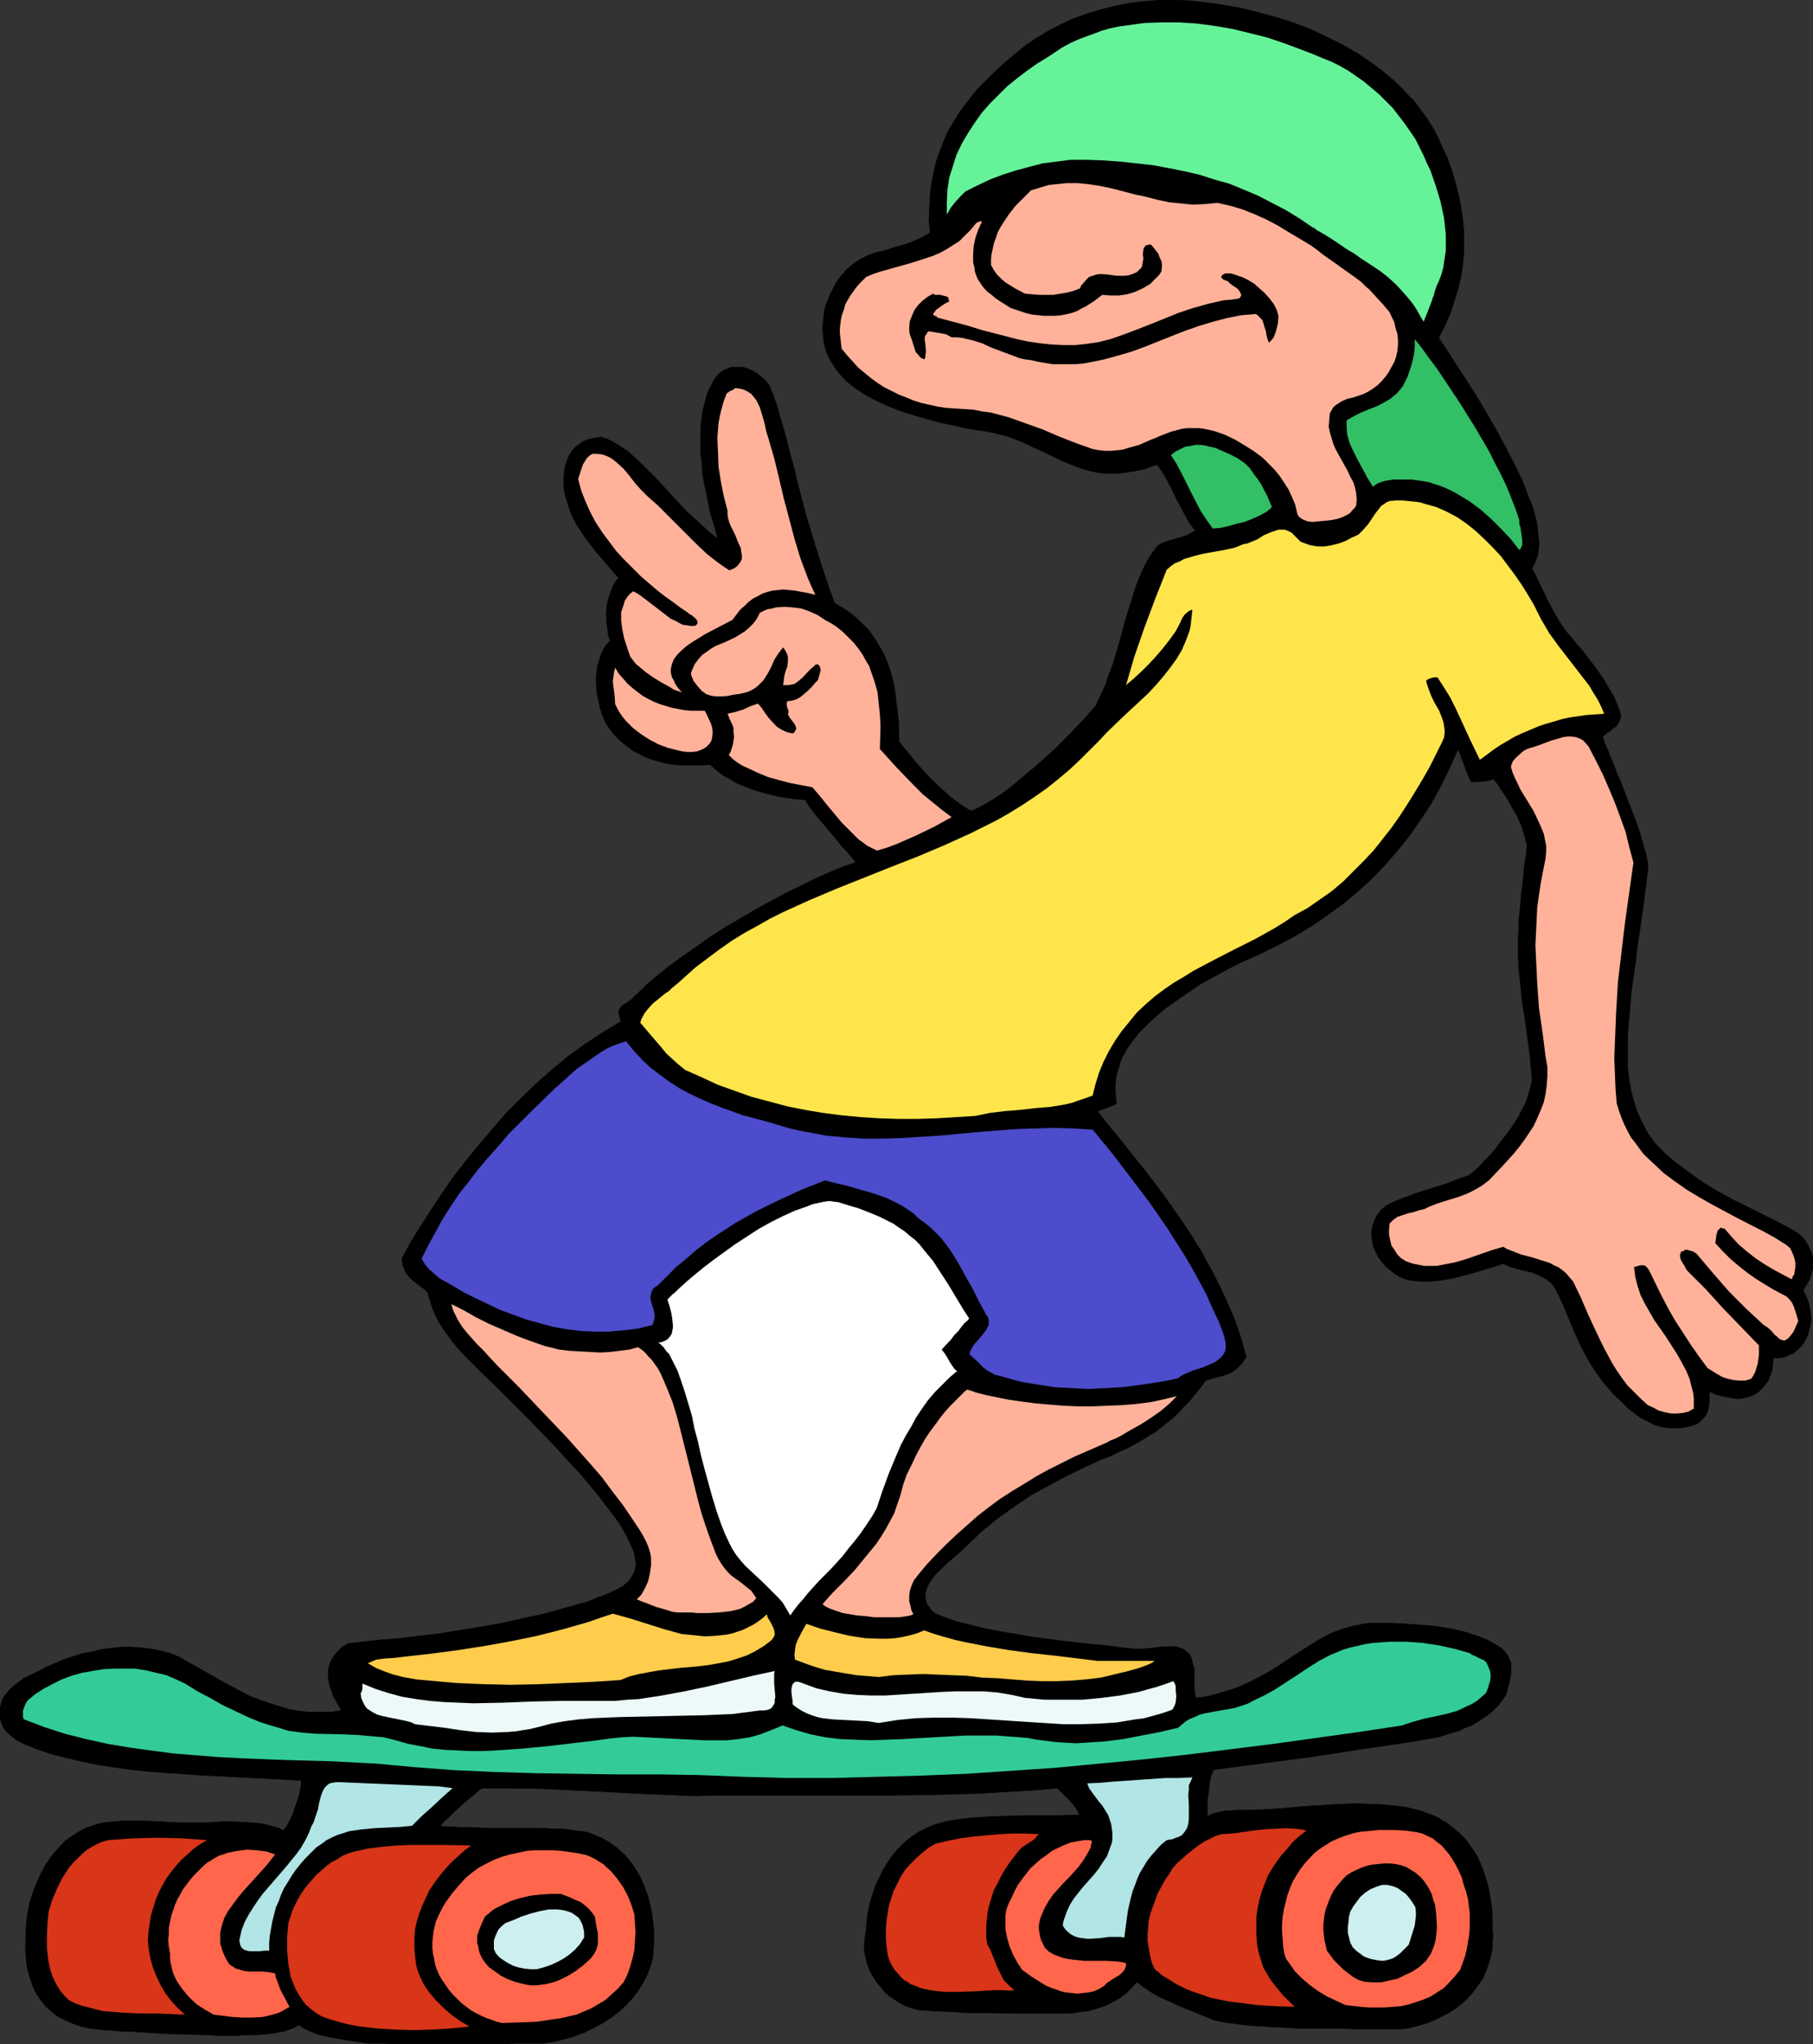 <?xml version="1.0" encoding="UTF-8" standalone="no"?>
<svg
   version="1.0"
   width="129.724mm"
   height="146.239mm"
   id="svg34"
   sodipodi:docname="Skateboarding 20.wmf"
   xmlns:inkscape="http://www.inkscape.org/namespaces/inkscape"
   xmlns:sodipodi="http://sodipodi.sourceforge.net/DTD/sodipodi-0.dtd"
   xmlns="http://www.w3.org/2000/svg"
   xmlns:svg="http://www.w3.org/2000/svg">
  <rect width="100%" height="100%" fill="#333333" stroke="none"/>
  <sodipodi:namedview
     id="namedview34"
     pagecolor="#ffffff"
     bordercolor="#000000"
     borderopacity="0.25"
     inkscape:showpageshadow="2"
     inkscape:pageopacity="0.0"
     inkscape:pagecheckerboard="0"
     inkscape:deskcolor="#d1d1d1"
     inkscape:document-units="mm" />
  <defs
     id="defs1">
    <pattern
       id="WMFhbasepattern"
       patternUnits="userSpaceOnUse"
       width="6"
       height="6"
       x="0"
       y="0" />
  </defs>
  <path
     style="fill:#000000;fill-opacity:1;fill-rule:evenodd;stroke:#000000;stroke-width:0.162px;stroke-linecap:round;stroke-linejoin:round;stroke-miterlimit:4;stroke-dasharray:none;stroke-opacity:1"
     d="m 326.351,0.727 4.525,0.646 4.525,0.808 4.686,1.131 4.686,1.293 4.686,1.454 4.686,1.777 4.525,2.1 4.525,2.262 4.202,2.423 4.202,2.908 1.939,1.454 1.939,1.616 1.778,1.454 1.778,1.777 1.616,1.777 1.778,1.777 1.454,1.939 1.454,1.939 1.293,1.939 1.293,2.1 1.131,2.262 0.97,2.262 1.454,3.07 1.131,3.231 0.97,3.231 0.808,3.231 0.646,3.07 0.485,3.231 0.323,3.231 v 3.231 3.231 l -0.323,3.231 -0.485,3.231 -0.808,3.231 -0.97,3.231 -1.131,3.393 -1.454,3.231 -1.616,3.231 2.586,3.878 2.586,4.039 2.747,4.201 2.747,4.362 2.586,4.362 2.586,4.524 2.424,4.524 2.262,4.362 2.101,4.362 0.808,2.1 0.808,2.1 0.808,1.939 0.646,1.939 0.485,1.939 0.485,1.939 0.162,1.777 0.162,1.777 0.162,1.454 -0.162,1.616 -0.162,1.454 -0.485,1.293 -0.485,1.293 -0.646,1.131 1.131,2.1 0.97,2.1 1.131,2.262 0.97,2.1 1.131,2.1 1.131,2.1 1.293,2.1 1.454,2.1 1.939,2.262 0.97,1.293 1.131,1.131 2.101,2.747 2.101,2.747 2.101,3.07 1.778,3.07 0.97,1.616 0.646,1.616 0.646,1.616 0.485,1.616 -0.323,1.293 -0.485,0.808 -0.485,0.808 -0.808,0.485 -0.646,0.646 -0.808,0.485 -0.646,0.485 -0.808,0.808 0.323,0.485 0.162,0.808 0.323,0.808 0.323,0.808 0.485,0.969 0.323,0.969 0.97,2.262 0.97,2.585 1.131,2.585 2.101,5.493 2.101,5.493 0.97,2.747 0.646,2.423 0.646,2.262 0.323,0.969 0.162,0.969 0.162,0.969 0.162,0.808 v 1.293 l -0.485,4.039 -0.485,3.716 -0.485,3.716 -0.485,3.393 -0.485,3.231 -0.485,3.231 -0.323,3.231 -0.485,3.07 -0.808,5.978 -0.485,6.139 -0.323,3.231 -0.162,3.231 v 3.393 3.554 l 0.323,3.07 0.485,3.07 0.808,3.231 0.97,3.07 1.454,3.07 0.808,1.616 0.808,1.454 0.97,1.293 1.131,1.454 1.131,1.131 1.293,1.293 2.586,2.262 2.424,1.777 2.424,1.777 2.262,1.616 2.262,1.454 2.101,1.293 4.202,2.262 4.202,2.1 4.202,2.1 2.262,1.131 2.262,1.131 2.424,1.293 2.424,1.454 1.131,0.969 0.808,1.131 0.646,0.969 0.485,1.131 0.485,0.969 0.323,1.131 v 1.131 0.969 0.969 l -0.323,1.131 -0.485,1.777 -0.97,1.616 -0.808,1.454 0.808,1.616 0.646,1.777 0.323,1.616 0.323,1.777 v 1.616 l -0.323,1.454 -0.323,1.454 -0.485,1.454 -0.646,1.131 -0.808,1.131 -0.97,0.969 -1.131,0.969 -1.293,0.485 -1.293,0.646 -1.454,0.162 h -1.454 l -0.162,1.777 -0.162,1.454 -0.485,1.454 -0.485,1.293 -0.808,1.131 -0.808,0.969 -0.97,0.969 -0.97,0.646 -1.293,0.646 -1.293,0.323 -1.454,0.323 h -1.454 l -1.616,-0.323 -1.778,-0.323 -1.778,-0.485 -1.778,-0.808 v 1.293 1.293 l -0.162,1.454 -0.323,1.293 -0.485,1.131 -0.808,0.969 -0.808,0.808 -0.97,0.646 -1.616,0.485 -1.454,0.323 -1.454,0.162 h -1.454 -1.293 l -1.454,-0.162 -1.293,-0.323 -1.293,-0.323 -1.131,-0.646 -1.293,-0.646 -1.293,-0.646 -1.131,-0.808 -2.424,-1.939 -2.262,-2.262 -1.616,-1.454 -1.454,-1.777 -1.454,-1.616 -2.424,-3.554 -1.131,-1.777 -2.101,-3.878 -1.778,-3.878 -1.616,-3.878 -1.616,-3.878 -1.778,-3.716 -0.646,-0.969 -0.485,-0.808 -0.808,-0.646 -0.808,-0.646 -1.778,-0.969 -1.939,-0.808 -1.939,-0.485 -2.101,-0.485 -2.101,-0.646 -1.778,-0.808 -1.454,0.485 -1.454,0.485 -3.232,0.969 -3.394,0.969 -3.555,0.969 -3.717,0.646 -1.778,0.162 -1.778,0.162 h -1.616 l -1.616,-0.162 -1.454,-0.162 -1.454,-0.323 -1.454,-0.646 -1.293,-0.808 -1.293,-0.969 -1.131,-0.969 -1.131,-1.293 -0.97,-1.293 -0.646,-1.293 -0.646,-1.454 -0.323,-1.454 -0.162,-1.454 v -1.454 l 0.323,-1.454 0.485,-1.454 0.808,-1.454 0.97,-1.293 1.454,-1.131 0.808,-0.485 1.131,-0.485 1.131,-0.485 1.616,-0.646 1.454,-0.485 1.616,-0.646 3.555,-1.131 3.555,-1.131 1.616,-0.485 1.454,-0.646 1.454,-0.485 1.293,-0.485 0.97,-0.323 0.808,-0.323 1.293,-1.131 1.293,-1.131 1.293,-1.454 1.454,-1.454 1.454,-1.616 1.293,-1.777 2.747,-3.554 1.293,-1.939 1.131,-1.777 0.97,-1.939 0.97,-1.777 0.646,-1.939 0.485,-1.777 0.485,-1.777 v -1.616 l -0.485,-5.332 -0.646,-5.008 -0.646,-4.847 -0.808,-4.847 -0.485,-4.847 -0.485,-4.685 -0.162,-5.008 v -2.585 l 0.162,-2.585 v -1.777 l 0.162,-1.777 0.162,-1.454 0.162,-1.454 0.162,-2.747 0.323,-2.423 0.323,-2.585 0.162,-2.423 0.485,-2.908 0.162,-1.616 0.162,-1.616 -0.323,-1.293 -0.323,-1.293 -0.808,-2.585 -1.131,-2.585 -1.454,-2.423 -1.293,-2.423 -1.454,-2.1 -1.131,-1.777 -0.646,-0.808 -0.485,-0.646 -1.454,0.485 -1.616,0.162 -1.616,0.162 h -1.293 l -0.485,-0.808 -0.485,-1.131 -0.97,-2.585 -0.485,-1.293 -0.485,-1.293 -0.323,-0.969 -0.485,-0.646 -2.262,5.009 -2.424,5.008 -2.586,4.685 -2.909,4.362 -2.909,4.201 -3.232,4.039 -3.394,3.878 -3.555,3.716 -3.717,3.393 -3.878,3.231 -4.202,3.07 -4.202,2.908 -4.525,2.747 -4.525,2.423 -4.848,2.423 -5.171,2.262 -1.778,0.969 -2.101,0.969 -2.262,1.293 -2.424,1.293 -2.586,1.454 -2.424,1.616 -2.586,1.777 -2.586,1.777 -2.424,1.777 -2.424,2.1 -2.101,1.939 -2.101,2.1 -1.778,2.262 -1.616,2.262 -1.293,2.423 -0.485,1.131 -0.323,1.293 -0.485,1.454 -0.323,1.616 -0.162,1.454 v 1.454 1.131 l 0.162,1.293 v 0.808 l 0.162,0.646 -0.485,0.323 -0.646,0.323 -1.454,0.485 -1.293,0.485 -0.808,0.323 -0.485,0.162 2.747,3.554 3.07,3.716 3.232,4.039 3.232,4.039 3.232,4.201 3.232,4.362 3.07,4.362 3.07,4.524 0.97,1.454 0.97,1.777 1.131,1.616 0.97,1.939 2.262,4.039 2.101,4.201 2.101,4.524 1.939,4.685 1.616,4.685 0.646,2.423 0.646,2.262 -0.646,0.969 -0.485,0.808 -0.646,0.646 -0.646,0.646 -1.293,0.969 -1.293,0.646 -1.454,0.485 -1.454,0.323 -1.616,0.485 -1.454,0.485 -1.454,1.939 -1.293,1.616 -1.454,1.777 -1.454,1.454 -2.909,3.07 -3.232,2.585 -1.616,1.293 -1.939,1.131 -1.778,1.131 -1.939,1.131 -2.101,1.131 -2.262,0.969 -2.262,1.131 -2.586,0.969 -4.848,2.262 -4.686,2.262 -4.848,2.585 -4.686,2.585 -4.525,3.07 -4.525,3.231 -2.101,1.777 -2.262,1.777 -2.101,2.1 -2.101,1.939 -0.97,0.969 -1.131,0.969 -2.424,2.1 -2.424,2.262 -1.131,1.131 -0.97,1.293 -0.808,1.131 -0.485,1.131 -0.485,1.293 v 1.293 l 0.162,1.131 0.162,0.646 0.485,0.646 0.323,0.485 0.485,0.646 0.646,0.646 0.808,0.485 2.909,1.131 2.909,0.969 3.232,0.808 3.232,0.808 3.232,0.646 3.555,0.646 6.787,1.131 7.11,0.969 6.949,0.808 6.787,0.646 3.232,0.485 3.232,0.323 h 1.131 1.131 l 2.586,-0.162 2.424,-0.323 2.424,-0.162 h 1.131 l 1.131,0.162 0.97,0.323 0.808,0.323 0.646,0.646 0.808,0.646 0.485,0.969 0.323,1.293 0.162,0.646 0.323,0.969 v 1.131 1.293 2.908 l 0.162,1.293 0.162,1.293 2.101,-0.162 2.101,-0.485 1.939,-0.485 1.939,-0.646 1.778,-0.485 1.778,-0.646 3.232,-1.454 3.07,-1.616 2.909,-1.616 2.747,-1.777 2.586,-1.777 5.333,-3.393 2.424,-1.454 2.747,-1.454 2.909,-1.131 2.909,-0.808 1.616,-0.323 1.616,-0.323 1.616,-0.162 h 1.778 1.778 1.778 l 3.878,0.162 4.04,0.323 4.202,0.323 4.04,0.646 2.101,0.485 2.101,0.485 1.939,0.646 1.939,0.646 1.939,0.808 1.778,0.969 1.131,0.646 0.97,0.646 0.808,0.808 0.646,0.808 0.485,0.808 0.323,0.808 0.323,0.808 v 0.808 1.777 l -0.323,1.939 -0.162,0.808 -0.323,0.969 -0.485,2.1 -0.97,1.454 -1.131,1.454 -1.293,1.293 -1.454,1.293 -1.454,0.969 -1.454,0.969 -1.616,0.969 -1.778,0.646 -1.616,0.808 -1.778,0.485 -3.555,1.131 -3.555,0.646 -3.555,0.646 -13.251,1.939 -13.574,2.1 -13.574,1.777 -13.413,1.777 -0.323,0.323 -0.162,0.646 -0.323,0.646 -0.162,0.808 -0.323,1.777 -0.162,1.939 -0.323,1.939 v 1.939 2.262 0.485 l 0.485,-0.323 0.485,-0.323 1.131,-0.323 1.131,-0.323 1.616,-0.323 h 1.293 l 1.454,-0.162 h 1.131 0.97 l 5.494,-0.162 5.171,-0.323 5.171,-0.485 5.01,-0.323 4.848,-0.323 5.01,-0.162 5.171,0.162 2.586,0.162 2.747,0.323 1.778,0.162 1.778,0.323 1.778,0.485 1.454,0.323 1.616,0.646 1.454,0.485 1.454,0.646 1.293,0.808 1.131,0.646 1.293,0.969 2.101,1.777 1.939,1.939 1.616,2.262 1.454,2.262 1.131,2.585 0.97,2.747 0.808,2.747 0.485,2.747 0.485,2.908 0.162,3.07 v 3.07 l 0.162,1.454 -0.162,1.454 v 1.454 l -0.162,1.293 -0.646,2.585 -0.808,2.423 -0.97,2.262 -1.454,2.1 -1.454,1.939 -1.616,1.777 -1.939,1.616 -1.939,1.454 -2.101,1.131 -2.262,1.131 -2.262,0.969 -2.262,0.646 -2.424,0.646 -2.424,0.323 h -12.605 l -3.878,-0.162 h -3.555 -3.555 -3.394 l -3.07,-0.162 -3.07,-0.162 -2.909,-0.162 -2.747,-0.162 -2.586,-0.162 -2.424,-0.323 -2.424,-0.323 -2.262,-0.323 -2.101,-0.485 -3.555,-1.454 -1.616,-0.646 -1.616,-0.646 -3.07,-1.293 -2.747,-1.293 -2.586,-1.131 -2.101,-1.293 -1.939,-1.293 -1.616,-1.293 -1.293,1.454 -1.616,1.616 -1.939,1.454 -1.131,0.646 -1.293,0.646 -1.293,0.646 -1.454,0.485 -1.454,0.485 -1.778,0.485 -1.778,0.162 -1.939,0.323 -2.101,0.162 h -2.262 -9.696 l -9.858,-0.162 h -4.848 l -4.686,-0.323 -4.525,-0.162 -4.202,-0.323 -1.616,-0.485 -1.616,-0.485 -1.616,-0.808 -1.454,-0.969 -1.454,-0.969 -1.293,-1.131 -1.131,-1.454 -1.131,-1.293 -0.97,-1.616 -0.808,-1.454 -0.646,-1.777 -0.485,-1.777 -0.323,-1.777 v -1.777 l 0.162,-1.777 0.323,-1.939 0.162,-2.423 0.323,-2.262 0.485,-2.423 0.646,-2.262 0.808,-2.423 0.97,-2.1 1.131,-2.262 1.131,-1.939 1.454,-2.1 1.454,-1.777 1.616,-1.616 1.778,-1.454 2.101,-1.454 1.939,-0.969 2.101,-0.969 2.262,-0.646 1.939,-0.485 1.939,-0.323 4.202,-0.485 4.525,-0.323 4.525,-0.162 4.848,-0.162 h 5.01 5.01 l 5.333,-0.162 -0.162,-0.323 -0.162,-0.485 -0.162,-0.323 -0.323,-0.485 -0.808,-1.131 -0.97,-1.131 -1.131,-1.131 -0.97,-0.969 -0.808,-0.808 -0.323,-0.323 -0.162,-0.162 -5.333,0.485 -5.494,0.323 -5.494,0.323 -5.656,0.323 -11.474,0.323 -11.312,0.162 h -22.947 -10.989 -10.827 -3.878 l -4.04,0.162 -8.08,-0.323 -8.242,-0.323 -8.403,-0.485 -16.806,-0.808 -8.242,-0.162 h -8.242 l -0.646,0.323 -0.646,0.485 -1.454,1.293 -1.778,1.454 -1.616,1.454 -1.616,1.454 -1.454,1.454 -1.454,1.293 -0.485,0.646 -0.485,0.323 1.939,0.323 h 2.101 l 2.101,0.162 h 2.262 l 4.686,0.162 h 9.858 4.686 l 2.424,0.162 h 2.262 l 2.101,0.162 1.939,0.323 1.454,0.162 1.293,0.162 1.293,0.323 1.293,0.485 2.262,0.969 2.262,1.293 1.939,1.454 1.939,1.777 1.616,1.939 1.454,2.1 1.293,2.262 0.97,2.423 0.97,2.585 0.646,2.585 0.485,2.747 0.323,2.747 0.162,2.908 -0.162,2.747 -0.162,2.585 -0.646,2.262 -0.808,2.262 -1.131,2.262 -1.293,2.1 -1.616,2.1 -1.778,1.939 -1.939,1.777 -2.101,1.616 -2.262,1.454 -2.424,1.293 -2.586,1.293 -2.586,0.969 -2.747,0.808 -2.747,0.646 -2.909,0.485 h -3.878 -3.717 l -3.717,0.162 h -3.394 -3.394 -17.776 -2.586 -2.424 l -2.262,-0.162 h -2.262 -2.101 l -3.232,-0.485 -3.07,-0.485 -2.747,-0.485 -2.424,-0.485 -2.101,-0.485 -1.939,-0.808 -1.778,-0.808 -1.293,-0.969 -0.808,0.485 -0.97,0.485 -0.97,0.323 -1.293,0.485 -1.293,0.162 -1.293,0.323 -2.909,0.323 -2.909,0.162 h -2.747 l -1.293,0.162 h -2.909 -2.586 l -2.586,-0.162 -5.494,-0.162 -5.494,-0.162 -2.747,-0.162 -2.586,-0.162 -2.424,-0.162 -2.262,-0.162 h -2.101 l -1.939,-0.162 -1.454,-0.162 h -1.293 -0.485 l -0.323,-0.162 h -0.485 l -2.747,-0.323 -2.424,-0.485 -2.262,-0.808 -2.262,-0.969 -1.939,-0.969 -1.616,-1.293 -1.616,-1.454 -1.293,-1.616 -1.131,-1.616 -0.97,-1.939 -0.646,-1.939 -0.646,-2.1 -0.485,-2.262 -0.162,-2.262 -0.162,-2.262 0.162,-2.585 v -2.1 l 0.162,-2.262 0.323,-2.423 0.485,-2.423 0.808,-2.585 0.97,-2.585 1.131,-2.585 1.293,-2.423 1.616,-2.423 1.778,-2.1 1.939,-2.1 1.131,-0.808 1.131,-0.808 1.293,-0.808 1.293,-0.808 1.293,-0.485 1.454,-0.485 1.454,-0.485 1.454,-0.323 1.616,-0.162 1.616,-0.162 2.262,-0.162 h 2.101 3.717 l 3.07,0.162 3.07,0.162 3.07,0.162 h 1.616 3.878 2.101 l 2.424,-0.162 2.586,-0.162 4.363,0.162 2.262,0.162 2.101,0.162 1.939,0.323 1.778,0.485 1.778,0.485 1.293,0.646 0.323,-0.485 0.485,-0.485 0.808,-1.616 0.808,-1.616 0.646,-1.939 0.646,-1.777 0.646,-2.1 0.323,-1.777 0.162,-1.777 -9.211,-0.485 -9.373,-0.485 -9.211,-0.485 -9.211,-0.646 -4.525,-0.323 -4.525,-0.485 -4.525,-0.646 -4.363,-0.646 -4.525,-0.969 -4.202,-0.969 -4.363,-1.131 -4.202,-1.454 -1.454,-0.646 -1.616,-0.646 -1.616,-0.808 -1.454,-1.131 -1.293,-1.131 -0.485,-0.646 -0.485,-0.646 -0.323,-0.808 -0.323,-0.808 -0.162,-0.646 v -0.969 -1.131 -1.131 l 0.323,-1.131 0.323,-0.969 0.485,-0.808 0.646,-0.808 0.646,-0.808 0.646,-0.646 1.616,-1.293 1.778,-1.293 4.04,-1.939 2.101,-1.131 2.262,-0.969 2.262,-0.969 2.424,-0.808 2.586,-0.808 2.586,-0.485 2.586,-0.646 2.586,-0.323 2.747,-0.323 h 2.586 l 2.747,0.162 2.586,0.323 2.586,0.485 2.586,0.646 2.424,0.969 2.262,1.293 4.848,2.747 4.848,2.747 4.848,2.585 2.424,1.293 2.586,0.969 2.747,0.969 2.586,0.808 2.586,0.808 2.747,0.485 2.909,0.323 h 2.747 3.07 l 2.909,-0.485 -1.131,-1.939 -1.131,-2.1 -0.808,-2.423 -0.323,-1.131 -0.162,-1.131 v -1.293 -1.131 l 0.323,-1.293 0.485,-1.131 0.808,-1.293 0.97,-1.131 1.131,-1.131 1.616,-0.969 4.363,-0.485 4.363,-0.485 4.363,-0.323 4.04,-0.485 8.08,-0.969 7.918,-1.293 7.757,-1.293 7.918,-1.777 3.878,-0.808 4.04,-1.131 4.04,-1.131 4.04,-1.131 0.808,-0.323 0.808,-0.323 0.97,-0.485 1.131,-0.323 2.424,-0.969 2.262,-1.131 1.131,-0.646 0.97,-0.808 0.808,-0.808 0.646,-0.969 0.646,-1.131 0.323,-1.293 0.162,-1.293 -0.323,-1.616 -0.162,-0.969 -0.323,-0.969 -0.485,-0.969 -0.485,-1.131 -1.131,-2.262 -1.454,-2.585 -1.778,-2.423 -2.101,-2.747 -2.101,-2.747 -2.424,-2.908 -2.424,-2.908 -2.747,-2.908 -2.747,-3.07 -2.909,-3.07 -5.818,-5.978 -5.979,-5.978 -3.232,-3.231 -3.232,-3.07 -3.232,-3.231 -3.07,-3.231 -1.454,-1.777 -1.293,-1.777 -1.293,-1.777 -1.131,-1.777 -0.97,-1.939 -0.808,-1.939 -0.646,-2.1 -0.646,-2.1 -0.808,-0.808 -1.131,-0.808 -2.101,-1.616 -0.97,-0.969 -0.97,-1.293 -0.323,-0.808 -0.323,-0.808 -0.162,-0.808 -0.162,-1.131 2.262,-4.201 2.586,-4.201 2.909,-4.524 2.909,-4.362 3.07,-4.524 3.394,-4.362 3.555,-4.362 3.717,-4.362 3.717,-4.362 4.04,-4.039 4.202,-4.039 4.202,-3.716 4.525,-3.716 4.686,-3.393 4.686,-3.07 4.848,-2.908 -0.323,-0.969 -0.162,-0.646 -0.162,-0.646 v -0.485 l 0.162,-0.485 0.162,-0.323 0.485,-0.646 0.808,-0.485 0.97,-0.646 1.131,-0.808 0.485,-0.646 0.646,-0.485 1.293,-1.293 1.293,-1.293 3.07,-2.585 3.232,-2.585 3.555,-2.585 3.717,-2.585 3.878,-2.747 4.04,-2.585 4.202,-2.423 4.04,-2.423 4.202,-2.262 4.202,-2.262 4.04,-1.939 3.878,-1.939 3.717,-1.616 3.555,-1.454 1.778,-0.646 1.616,-0.485 -1.939,-2.423 -2.101,-2.262 -1.778,-2.262 -1.939,-2.262 -1.778,-2.1 -1.616,-1.939 -1.454,-1.939 -1.131,-1.777 -3.394,-0.323 -3.394,-0.485 -3.394,-0.808 -3.394,-0.969 -3.394,-1.293 -1.616,-0.646 -1.454,-0.969 -1.616,-0.808 -1.454,-0.969 -1.293,-1.131 -1.293,-1.131 -2.101,0.162 h -1.939 -2.101 -1.939 l -1.778,-0.162 -1.939,-0.323 -1.939,-0.485 -1.778,-0.485 -1.778,-0.646 -1.616,-0.808 -1.616,-0.808 -1.616,-1.131 -1.454,-1.131 -1.454,-1.293 -1.454,-1.616 -1.131,-1.616 -0.646,-0.969 -0.485,-1.131 -0.485,-1.293 -0.485,-1.454 -0.323,-1.454 -0.323,-1.616 -0.323,-1.616 v -1.616 l -0.162,-1.616 0.162,-1.777 0.162,-1.616 0.485,-1.454 0.485,-1.616 0.646,-1.454 0.808,-1.293 1.131,-1.131 -0.485,-1.131 -0.162,-1.131 -0.323,-2.423 -0.162,-2.262 0.162,-2.423 0.485,-2.262 0.808,-2.1 0.323,-0.969 0.485,-0.808 0.485,-0.808 0.646,-0.646 -2.909,-3.393 -3.07,-3.554 -2.909,-3.716 -1.293,-1.939 -1.131,-1.777 -1.131,-2.1 -0.808,-1.939 -0.646,-2.1 -0.646,-2.1 -0.323,-2.1 v -2.262 l 0.162,-2.262 0.646,-2.423 0.646,-1.454 0.808,-1.293 0.808,-0.969 1.131,-0.808 1.131,-0.808 1.293,-0.485 1.454,-0.323 1.778,-0.323 1.778,0.485 1.939,0.969 1.778,1.131 1.939,1.293 1.778,1.616 1.939,1.777 1.778,1.777 2.101,2.1 1.939,2.1 1.939,2.1 1.939,2.1 2.101,2.262 4.363,4.039 2.101,1.939 2.424,1.939 -0.646,-2.423 -0.646,-2.262 -0.808,-2.423 -0.485,-2.585 -1.131,-5.493 -0.485,-2.747 -0.162,-2.747 -0.323,-2.747 v -2.747 -2.908 l 0.162,-2.585 0.323,-2.747 0.646,-2.423 0.646,-2.585 1.131,-2.262 0.646,-1.293 0.808,-1.131 0.97,-0.969 0.97,-0.646 1.131,-0.485 1.131,-0.323 h 1.131 1.131 l 1.131,0.162 1.293,0.485 0.97,0.485 1.131,0.646 0.97,0.808 0.97,0.808 0.808,0.969 0.646,0.969 0.323,0.969 0.485,0.969 0.323,1.131 0.485,1.293 0.485,1.454 0.323,1.454 0.97,3.07 0.97,3.554 0.97,3.878 1.131,4.039 0.97,4.201 2.262,8.563 2.586,8.563 1.293,4.039 1.293,4.039 1.293,3.716 1.293,3.554 2.747,1.616 2.424,1.777 2.101,1.939 1.939,1.939 1.616,2.262 1.293,2.1 1.293,2.262 0.97,2.423 0.808,2.423 0.646,2.423 0.485,2.585 0.323,2.747 0.323,2.585 0.323,2.747 0.162,5.655 2.101,2.585 2.262,2.747 2.262,2.585 2.262,2.423 2.586,2.423 2.586,2.262 2.586,1.939 2.747,1.777 1.939,-0.808 2.101,-1.131 2.101,-1.293 2.262,-1.454 2.424,-1.777 2.262,-1.939 4.848,-4.039 4.686,-4.201 2.262,-2.262 2.101,-2.1 1.939,-2.1 1.778,-1.777 1.616,-1.939 1.454,-1.616 1.293,-2.747 1.293,-2.747 0.97,-2.908 1.131,-2.908 1.778,-5.978 1.616,-5.978 1.778,-5.655 0.808,-2.747 0.97,-2.585 1.131,-2.585 1.131,-2.262 1.293,-2.1 1.454,-1.939 1.131,-0.808 1.293,-0.485 5.494,-1.616 1.131,-0.646 1.293,-0.646 -1.454,-1.939 -1.293,-2.262 -1.293,-2.423 -1.293,-2.423 -1.131,-2.423 -1.293,-2.423 -1.293,-2.262 -1.293,-1.777 -1.939,0.646 -1.939,0.646 -2.262,0.485 -2.262,0.323 -2.262,0.323 h -2.262 l -2.262,-0.162 -1.939,-0.323 -2.586,-0.646 -2.262,-0.808 -2.101,-0.808 -1.939,-0.808 -3.555,-1.777 -3.555,-1.616 -3.394,-1.616 -1.778,-0.646 -1.939,-0.808 -1.939,-0.485 -1.939,-0.485 -2.262,-0.485 -2.424,-0.323 -3.07,-0.485 -3.232,-0.808 -3.394,-0.646 -3.394,-0.969 -3.555,-0.969 -3.555,-1.131 -3.394,-1.293 -3.232,-1.454 -3.07,-1.616 -2.747,-1.777 -1.293,-0.969 -1.293,-1.131 -1.131,-1.131 -0.97,-1.131 -0.97,-1.293 -0.808,-1.293 -0.808,-1.293 -0.646,-1.454 -0.485,-1.616 -0.323,-1.616 -0.162,-1.616 -0.162,-1.777 0.162,-1.616 0.162,-1.454 0.162,-1.616 0.323,-1.454 0.646,-1.454 0.485,-1.293 0.646,-1.293 0.646,-1.293 0.646,-1.131 0.808,-1.131 0.97,-1.131 0.808,-0.969 0.97,-0.808 0.97,-0.808 0.97,-0.646 0.97,-0.646 1.939,-0.969 2.262,-0.808 2.262,-0.485 2.424,-0.808 2.424,-0.646 2.424,-0.808 2.424,-1.131 1.293,-0.646 1.293,-0.808 -0.323,-3.393 0.162,-3.393 0.162,-3.231 0.323,-3.07 0.646,-3.07 0.646,-2.908 0.97,-2.747 0.97,-2.585 1.131,-2.747 1.454,-2.423 1.454,-2.423 1.616,-2.262 1.778,-2.262 1.778,-2.262 2.101,-2.1 2.101,-2.1 2.747,-2.585 2.909,-2.423 2.909,-2.423 3.07,-2.1 3.232,-1.939 3.394,-1.777 3.394,-1.616 3.717,-1.293 3.717,-1.131 3.717,-0.969 4.04,-0.808 4.04,-0.485 4.04,-0.323 h 4.202 l 4.363,0.162 z"
     id="path1" />
  <path
     style="fill:#66f299;fill-opacity:1;fill-rule:evenodd;stroke:none"
     d="m 385.012,42.088 0.808,1.939 0.97,1.939 1.454,4.201 0.646,2.1 0.646,2.1 0.485,2.262 0.485,2.262 0.485,4.362 v 2.262 2.262 l -0.323,2.1 -0.323,2.262 -0.485,1.939 -0.808,2.1 -0.485,0.969 -0.323,0.969 -0.323,0.969 -0.162,0.808 -0.323,0.646 -0.162,0.646 -0.485,1.293 -0.808,2.1 -0.485,1.131 -0.485,1.293 -0.97,-1.616 -0.808,-1.454 -0.808,-1.293 -0.97,-1.293 -1.939,-2.262 -1.939,-2.1 -2.101,-1.939 -2.262,-1.777 -2.424,-1.616 -2.747,-1.777 -1.778,-1.293 -1.939,-1.131 -3.555,-2.423 -1.778,-1.131 -1.616,-0.969 -1.454,-0.808 -0.485,-0.485 -0.485,-0.162 -3.555,-2.423 -3.717,-2.262 -3.717,-1.939 -3.717,-1.939 -3.878,-1.616 -3.878,-1.616 -4.04,-1.131 -4.04,-1.293 -4.202,-0.969 -4.04,-0.808 -4.363,-0.808 -4.363,-0.485 -4.363,-0.485 -4.525,-0.323 -4.363,-0.162 h -4.686 l -3.878,0.485 -3.717,0.485 -3.717,0.969 -3.555,0.969 -3.555,1.131 -3.394,1.293 -3.394,1.616 -3.232,1.616 -1.454,1.454 -1.454,1.616 -1.131,1.454 -0.97,1.777 v -1.777 -1.616 l 0.162,-3.393 0.485,-3.231 0.97,-3.07 0.97,-3.07 1.454,-3.07 1.616,-2.747 1.778,-2.747 1.939,-2.747 2.101,-2.423 2.424,-2.423 2.424,-2.423 2.586,-2.1 2.747,-2.1 2.747,-1.939 2.909,-1.777 1.939,-1.293 1.939,-1.293 2.101,-1.131 2.101,-0.969 2.101,-0.808 2.262,-0.808 2.101,-0.808 2.262,-0.646 2.262,-0.485 2.424,-0.323 2.262,-0.323 2.424,-0.323 4.686,-0.162 h 4.686 l 4.848,0.323 4.848,0.646 4.686,0.808 4.686,1.131 4.525,1.131 4.363,1.454 4.363,1.616 4.202,1.616 2.262,0.969 2.424,0.969 2.262,1.131 2.262,1.293 2.101,1.454 2.101,1.454 2.101,1.777 1.939,1.616 1.939,1.939 1.778,1.777 1.616,2.1 1.616,2.1 1.454,2.1 1.454,2.1 1.131,2.262 z"
     id="path2" />
  <path
     style="fill:#ffb299;fill-opacity:1;fill-rule:evenodd;stroke:none"
     d="m 329.26,54.851 3.555,0.808 3.232,0.969 3.232,1.293 3.232,1.454 3.07,1.616 2.909,1.777 5.979,3.554 1.778,1.293 1.616,1.293 3.232,2.262 3.394,2.423 1.616,1.131 1.939,1.454 1.131,1.131 1.131,0.969 1.939,2.1 1.778,1.939 1.778,2.1 0.646,1.454 0.646,1.293 0.323,1.616 0.485,1.454 0.162,1.616 v 1.454 l -0.162,1.616 -0.323,1.454 -0.485,1.454 -0.808,1.454 -0.808,1.454 -0.808,1.131 -0.97,1.131 -1.131,1.131 -1.293,0.969 -1.293,0.808 -1.293,0.646 -2.909,0.969 -1.454,0.323 -1.454,0.646 -1.293,0.808 -0.646,0.485 -0.485,0.485 -0.323,0.646 -0.485,0.808 -0.162,1.777 -0.162,1.777 0.323,1.616 0.485,1.616 0.485,1.616 0.646,1.454 1.616,2.908 1.616,2.908 0.646,1.454 0.808,1.454 0.485,1.454 0.323,1.616 0.162,1.616 -0.162,1.777 -0.485,0.646 -0.646,0.646 -0.485,0.646 -0.808,0.485 -1.293,0.646 -1.454,0.485 -1.616,0.323 -1.616,0.162 -1.778,0.162 -1.616,0.162 -1.293,-0.162 -1.293,-0.485 -0.485,-0.323 -0.485,-0.323 -0.485,-0.646 -0.162,-0.646 -0.485,-2.1 -0.808,-1.939 -0.97,-2.1 -1.131,-1.777 -1.293,-1.939 -1.454,-1.777 -1.616,-1.616 -1.616,-1.616 -2.424,-1.777 -2.586,-1.616 -2.424,-1.454 -2.747,-1.293 -2.747,-0.969 -1.454,-0.323 -1.454,-0.323 -1.454,-0.162 h -1.454 -1.454 l -1.454,0.162 -3.07,0.808 -2.909,1.131 -1.454,0.646 -1.293,0.485 -2.909,1.293 -2.909,0.808 -1.616,0.485 -1.454,0.162 -1.616,0.162 h -1.616 l -1.616,-0.162 -1.778,-0.323 -4.525,-1.616 -4.525,-1.777 -4.525,-1.939 -4.525,-1.616 -4.525,-1.616 -2.424,-0.646 -2.424,-0.646 -2.424,-0.323 -2.424,-0.485 -2.586,-0.162 -2.586,-0.162 -2.262,-0.162 -2.101,-0.323 -4.363,-0.969 -2.101,-0.646 -1.939,-0.808 -2.101,-0.808 -1.939,-0.969 -1.939,-0.969 -1.778,-1.131 -1.778,-1.293 -1.778,-1.454 -1.778,-1.454 -1.454,-1.616 -1.616,-1.777 -1.454,-1.777 -0.162,-1.293 -0.162,-1.454 -0.162,-1.454 v -1.293 l 0.162,-1.293 0.162,-1.293 0.323,-1.293 0.485,-1.293 0.323,-1.293 1.293,-2.262 0.808,-1.131 0.808,-1.131 0.808,-0.969 0.97,-0.969 0.97,-0.969 1.939,-0.808 1.939,-0.646 4.04,-1.131 4.04,-1.131 4.04,-1.293 1.939,-0.646 1.939,-0.808 1.778,-0.969 1.778,-1.131 1.778,-1.131 1.454,-1.454 1.616,-1.616 1.454,-1.777 0.323,-0.162 0.646,-0.323 h 0.646 l -0.97,2.1 -0.808,2.262 -0.485,2.262 -0.162,2.262 v 2.262 l 0.323,1.131 0.162,1.293 0.323,0.969 0.485,1.131 0.646,0.969 0.646,0.969 1.131,1.293 1.293,0.969 1.131,0.969 1.454,0.969 1.293,0.808 1.293,0.808 1.454,0.485 1.454,0.485 1.454,0.485 1.454,0.323 1.616,0.162 1.454,0.162 h 1.616 1.616 l 1.616,-0.162 1.616,-0.323 1.293,-0.323 1.293,-0.485 1.131,-0.646 1.293,-0.646 2.262,-1.454 2.101,-1.616 2.262,0.162 h 2.262 l 2.262,-0.323 2.101,-0.646 2.101,-0.969 1.939,-1.131 0.808,-0.808 1.616,-1.616 0.646,-0.969 0.162,-1.131 v -0.969 l -0.162,-0.808 -0.485,-0.969 -0.323,-0.969 -0.646,-0.808 -1.293,-1.616 h -0.646 l -0.646,0.162 -0.323,0.162 -0.162,0.323 -0.323,0.485 v 0.323 l -0.162,1.131 0.162,1.131 -0.162,0.969 -0.162,0.969 -0.162,0.485 -0.323,0.323 -0.97,0.969 -1.131,0.485 -0.97,0.323 -1.131,0.162 h -1.131 -1.131 l -1.131,-0.162 -1.131,-0.162 -2.101,-0.162 -1.131,0.162 -0.97,0.323 -0.97,0.323 -0.808,0.808 -0.808,0.969 -0.485,0.485 -0.323,0.808 -1.616,0.646 -1.778,0.485 -1.939,0.323 -1.939,0.323 h -1.778 -1.939 l -3.878,-0.323 -2.747,-1.454 -1.293,-0.808 -1.293,-0.808 -1.131,-0.969 -1.131,-1.131 -0.808,-1.131 -0.808,-1.454 v -1.616 l 0.162,-1.454 0.323,-1.454 0.323,-1.454 0.485,-1.293 0.485,-1.454 0.646,-1.293 0.808,-1.293 1.616,-2.423 1.778,-2.262 2.101,-2.1 2.101,-2.1 1.616,-0.485 1.616,-0.485 1.616,-0.485 1.616,-0.162 3.07,-0.323 h 3.232 l 3.07,0.323 3.07,0.485 3.07,0.646 6.141,1.616 3.07,0.646 3.07,0.808 3.07,0.646 3.232,0.323 3.232,0.323 3.232,-0.162 1.778,-0.162 z"
     id="path3" />
  <path
     style="fill:#000000;fill-opacity:1;fill-rule:evenodd;stroke:none"
     d="m 345.743,85.387 -0.162,2.1 -0.485,1.939 -0.323,0.969 -0.323,0.808 -0.646,0.808 -0.646,0.646 -0.323,-0.808 -0.323,-1.131 -0.162,-1.131 -0.323,-0.969 -0.323,-1.131 -0.323,-0.969 -0.808,-0.808 -0.485,-0.485 -0.485,-0.323 -1.939,0.162 -1.939,0.162 -4.04,0.808 -3.717,0.969 -3.717,1.131 -3.717,1.293 -3.717,1.454 -7.272,2.908 -3.555,1.293 -3.878,1.131 -3.555,0.969 -3.878,0.808 -1.939,0.323 -1.939,0.162 h -1.939 -1.939 -2.101 l -2.101,-0.323 -1.939,-0.323 -2.101,-0.485 -1.454,-0.162 -1.454,-0.323 -2.586,-0.969 -5.171,-1.939 -2.424,-1.131 -2.586,-0.808 -1.454,-0.323 -1.293,-0.323 -1.454,-0.162 h -1.454 l -1.454,-0.808 -1.616,-0.323 -3.07,-0.485 -0.485,0.323 -0.162,0.485 -0.323,0.323 -0.162,0.485 v 0.808 l 0.162,0.969 0.162,2.1 -0.162,1.131 v 0.485 l -0.323,0.485 -0.97,-0.485 -0.646,-0.808 -0.646,-0.646 -0.323,-0.969 -0.646,-2.1 -0.646,-1.777 -0.162,-0.969 v -0.808 l 0.162,-1.777 0.646,-1.616 0.646,-1.454 0.97,-1.293 1.131,-1.131 1.454,-1.131 1.454,-0.808 0.485,0.323 h 0.646 0.808 l 0.646,0.162 0.646,0.162 0.646,0.162 0.323,0.485 v 0.323 l 0.162,0.485 -1.293,0.646 -1.131,0.808 -1.131,0.808 -0.808,1.131 0.162,0.323 0.323,0.162 0.485,0.162 0.162,0.323 6.141,1.616 2.909,0.808 3.07,0.969 6.302,1.616 3.07,0.808 3.07,0.646 3.232,0.485 3.07,0.323 3.232,0.162 h 3.232 l 3.07,-0.323 3.232,-0.485 3.232,-0.808 3.232,-1.131 3.878,-1.454 3.717,-1.454 7.595,-3.07 3.878,-1.293 4.04,-1.131 2.101,-0.485 2.101,-0.485 2.101,-0.162 2.101,-0.323 0.323,-0.323 0.162,-0.323 0.162,-0.323 -0.162,-0.323 -0.323,-0.646 -0.485,-0.646 -1.454,-0.969 -0.646,-0.485 -0.646,-0.646 -0.485,-0.162 -0.485,-0.162 -0.485,-0.323 -0.323,-0.485 0.162,-0.323 0.323,-0.323 0.646,-0.323 h 0.646 0.808 l 1.616,0.485 0.808,0.323 0.646,0.162 1.616,0.808 1.616,0.969 1.454,1.293 1.454,1.293 1.293,1.454 1.131,1.454 0.808,1.616 z"
     id="path4" />
  <path
     style="fill:#32bf65;fill-opacity:1;fill-rule:evenodd;stroke:none"
     d="m 410.868,140.642 v 0.969 l 0.323,0.969 0.162,1.131 0.162,1.293 0.162,1.131 v 1.131 l -0.323,0.808 -0.162,0.323 -0.323,0.323 -2.262,-2.908 -2.586,-2.747 -2.747,-2.747 -2.909,-2.585 -3.07,-2.262 -1.616,-0.969 -1.616,-0.969 -1.454,-0.808 -1.778,-0.808 -1.616,-0.646 -1.616,-0.485 -0.808,-0.323 -0.808,-0.162 -0.97,-0.162 -0.97,-0.162 -2.262,-0.323 h -2.424 -2.424 l -2.262,0.323 -0.97,0.323 -0.97,0.323 -0.808,0.485 -0.646,0.485 -1.616,-2.585 -0.646,-1.293 -0.646,-1.131 -1.293,-2.423 -1.131,-2.262 -0.97,-2.1 -0.646,-2.262 -0.162,-1.939 v -0.969 -0.969 l 1.939,-1.131 1.939,-0.969 1.939,-0.808 2.101,-0.808 1.939,-0.969 1.939,-1.131 0.97,-0.808 0.808,-0.646 0.808,-0.969 0.808,-0.969 0.646,-1.293 0.646,-1.293 0.485,-1.454 0.485,-1.454 0.485,-1.777 0.323,-1.616 0.162,-1.939 V 91.688 l 1.939,2.423 1.939,2.747 2.101,2.747 1.939,2.908 4.202,6.301 4.04,6.463 3.878,6.624 1.616,3.231 1.778,3.393 1.454,3.07 1.293,3.231 1.131,2.908 z"
     id="path5" />
  <path
     style="fill:#ffb299;fill-opacity:1;fill-rule:evenodd;stroke:none"
     d="m 207.898,118.831 1.454,5.008 1.293,5.332 1.293,5.493 1.454,5.493 1.454,5.493 1.616,5.332 0.97,2.585 0.97,2.585 0.97,2.262 1.131,2.423 -1.939,-0.485 -1.778,-0.323 -1.778,-0.323 -1.616,-0.162 -1.616,-0.162 -1.454,0.162 -1.454,0.162 -1.293,0.323 -1.454,0.485 -1.131,0.646 -1.293,0.646 -1.293,0.969 -0.97,0.969 -1.293,1.131 -0.97,1.293 -1.131,1.454 -3.717,1.939 -3.717,1.939 -1.778,1.131 -1.616,0.969 -1.616,1.131 -1.293,1.131 -1.131,1.131 -0.97,1.293 -0.485,1.293 -0.162,0.646 -0.162,0.808 v 0.646 l 0.162,0.808 0.162,0.646 0.485,0.808 0.323,0.808 0.485,0.808 0.646,0.808 0.808,0.969 -0.646,-0.323 -0.97,-0.323 -0.808,-0.323 -0.97,-0.646 -2.101,-1.131 -2.101,-1.293 -2.101,-1.454 -1.939,-1.616 -0.808,-0.646 -0.646,-0.808 -0.485,-0.646 -0.485,-0.646 -0.808,-2.423 -0.808,-2.423 -0.485,-2.423 -0.323,-2.423 v -1.131 -1.131 l 0.323,-0.969 0.323,-0.969 0.323,-1.131 0.646,-0.969 0.646,-0.808 0.97,-0.808 0.97,0.485 0.97,0.646 1.939,1.454 2.101,1.616 2.101,1.616 2.101,1.616 1.131,0.485 1.131,0.646 0.97,0.485 1.131,0.162 1.131,0.162 h 0.97 l 0.323,-0.162 0.323,-0.323 0.162,-0.323 v -0.162 l -0.162,-0.485 -0.323,-0.485 -1.131,-0.969 -0.646,-0.323 -0.323,-0.323 -1.939,-1.293 -1.939,-1.454 -2.262,-1.616 -2.101,-1.616 -2.262,-1.939 -2.262,-1.939 -2.262,-2.262 -2.262,-2.262 -2.101,-2.262 -1.939,-2.585 -1.939,-2.585 -1.778,-2.747 -1.454,-2.747 -1.293,-2.908 -1.131,-2.908 -0.808,-3.07 0.646,-1.939 0.646,-1.939 0.485,-0.808 0.485,-0.808 0.808,-0.808 0.808,-0.485 h 1.293 l 1.293,0.162 0.97,0.323 1.131,0.485 0.97,0.646 0.97,0.808 1.778,1.616 1.616,1.939 1.616,2.1 1.616,1.777 0.808,0.808 0.808,0.808 2.747,2.423 2.586,2.585 2.747,2.747 5.333,5.332 2.747,2.585 2.909,2.262 1.616,1.131 1.454,0.969 0.808,-0.323 0.646,-0.323 0.485,-0.323 0.323,-0.323 0.646,-0.808 0.485,-0.969 v -0.969 l -0.162,-0.969 -0.162,-1.131 -0.485,-0.969 -0.485,-1.131 -0.485,-1.293 -1.131,-2.262 -0.485,-1.131 -0.323,-1.131 -0.162,-0.969 v -1.131 l -0.97,-3.716 -0.808,-4.039 -0.646,-4.039 -0.162,-4.039 -0.162,-3.878 0.162,-2.1 0.162,-1.939 0.323,-1.777 0.485,-1.939 0.485,-1.777 0.646,-1.777 0.162,-0.485 0.323,-0.323 0.646,-0.485 0.808,-0.323 0.646,-0.485 1.293,0.162 1.131,0.323 0.97,0.485 0.97,0.646 0.646,0.808 0.646,0.808 0.485,0.969 0.485,0.969 0.646,2.1 0.646,2.262 0.485,2.262 z"
     id="path6" />
  <path
     style="fill:#32bf65;fill-opacity:1;fill-rule:evenodd;stroke:none"
     d="m 343.965,137.088 -0.646,0.646 -0.808,0.646 -1.778,0.969 -2.101,0.969 -2.101,0.808 -2.101,0.485 -2.262,0.646 -2.101,0.485 -2.101,0.162 -1.616,-2.262 -1.616,-2.423 -2.747,-5.332 -1.293,-2.585 -1.293,-2.585 -1.293,-2.423 -1.454,-2.262 1.293,-0.969 1.293,-0.646 1.293,-0.646 1.293,-0.162 1.454,-0.323 h 1.293 l 1.293,0.162 1.293,0.323 1.454,0.323 1.131,0.485 2.586,1.131 2.262,1.131 2.101,1.454 1.293,1.293 0.97,1.454 1.131,1.454 0.97,1.454 1.616,3.07 z"
     id="path7" />
  <path
     style="fill:#ffe54c;fill-opacity:1;fill-rule:evenodd;stroke:none"
     d="m 414.746,163.423 0.97,1.939 0.97,1.939 1.131,1.939 1.131,1.939 2.586,3.554 2.747,3.554 2.747,3.554 2.747,3.554 1.131,1.939 1.131,1.777 0.97,1.939 0.808,1.939 -2.262,0.162 -2.424,0.162 -2.262,0.323 -2.262,0.323 -2.262,0.485 -2.101,0.646 -2.262,0.646 -1.939,0.646 -2.262,0.969 -1.939,0.808 -2.101,0.969 -1.939,1.131 -1.939,1.131 -1.939,1.293 -1.939,1.454 -1.778,1.293 -2.747,-5.655 -2.586,-5.655 -1.293,-2.747 -1.454,-2.908 -1.616,-2.585 -1.778,-2.747 h -0.808 l -0.808,0.162 -0.808,0.323 -0.323,0.162 -0.323,0.323 0.323,1.131 0.323,0.969 0.808,2.1 0.97,1.939 1.131,1.939 0.808,2.1 0.323,0.969 0.162,0.969 0.162,1.131 v 0.969 l -0.162,1.131 -0.485,1.131 -3.394,6.786 -1.939,3.393 -1.939,3.231 -2.101,3.393 -2.101,3.231 -2.262,3.231 -2.424,3.07 -2.424,3.07 -2.747,2.908 -2.747,2.747 -2.747,2.747 -3.07,2.585 -3.232,2.262 -3.232,2.262 -3.555,1.939 -2.586,1.777 -2.586,1.616 -5.494,3.07 -5.494,2.747 -5.656,2.908 -5.494,2.908 -2.586,1.616 -2.747,1.616 -2.586,1.777 -2.586,1.939 -2.424,2.1 -2.424,2.262 -2.101,2.585 -2.101,2.585 -1.778,2.585 -1.616,2.747 -1.454,2.908 -1.131,2.747 -0.97,3.07 -0.808,3.231 -1.778,0.646 -1.939,0.646 -1.778,0.646 -2.101,0.485 -3.878,0.646 -4.04,0.323 -4.202,0.485 -4.04,0.323 -4.04,0.485 -3.878,0.808 -5.171,0.323 -5.333,0.323 -5.171,0.162 h -5.171 l -5.171,-0.162 -5.01,-0.323 -5.171,-0.485 -5.01,-0.646 -4.848,-0.808 -4.848,-0.969 -4.848,-1.293 -4.848,-1.293 -4.525,-1.616 -4.525,-1.616 -4.525,-2.1 -4.363,-1.939 -1.778,-1.454 -1.616,-1.454 -1.616,-1.454 -1.454,-1.777 -2.909,-3.393 -2.747,-3.231 0.323,-0.969 0.485,-0.969 0.485,-0.808 0.646,-0.808 1.454,-1.616 1.778,-1.454 1.616,-1.293 0.97,-0.646 0.808,-0.808 1.778,-1.454 1.616,-1.454 3.07,-2.747 3.232,-2.423 3.232,-2.423 3.232,-2.262 3.394,-2.1 3.555,-1.939 3.394,-1.939 3.555,-1.777 7.11,-3.231 7.272,-3.07 14.544,-5.816 7.434,-2.908 7.272,-3.07 7.11,-3.231 3.555,-1.777 3.555,-1.777 3.394,-1.939 3.394,-2.1 3.394,-2.262 3.232,-2.262 3.232,-2.585 3.07,-2.585 3.07,-2.908 3.07,-3.07 1.939,-1.939 1.939,-2.1 4.363,-4.201 4.525,-4.201 2.262,-2.1 2.101,-2.262 1.939,-2.262 1.778,-2.262 1.778,-2.423 1.454,-2.423 1.131,-2.585 0.97,-2.585 0.323,-1.454 0.162,-1.454 0.162,-1.454 0.162,-1.454 -0.646,0.162 -0.485,0.323 -0.97,0.808 -0.646,0.969 -0.323,0.646 -0.162,0.485 -1.293,2.423 -1.616,2.262 -1.778,2.262 -1.939,2.262 -1.939,2.1 -1.939,1.939 -2.101,1.939 -2.101,1.777 1.131,-3.878 1.131,-3.878 2.747,-7.917 2.909,-7.755 3.07,-7.755 1.131,-0.969 1.131,-0.808 1.293,-0.485 1.131,-0.646 2.747,-0.808 2.586,-0.646 2.747,-0.485 2.747,-0.485 2.909,-0.646 2.424,-0.969 0.97,-0.162 0.808,-0.323 1.939,-0.808 1.778,-1.131 1.939,-0.808 0.97,-0.323 0.97,-0.323 h 0.808 0.97 l 0.808,0.323 0.97,0.485 0.808,0.808 0.97,0.969 0.646,0.646 0.808,0.323 0.97,0.323 0.808,0.323 1.939,0.323 h 1.939 l 1.939,-0.323 1.939,-0.485 1.778,-0.646 1.778,-0.969 0.808,-0.323 0.97,-0.485 0.646,-0.646 0.646,-0.646 1.293,-1.454 0.97,-1.454 0.97,-1.454 1.131,-1.454 0.485,-0.646 0.808,-0.485 0.646,-0.485 0.808,-0.323 1.778,-0.162 h 1.616 l 1.616,0.162 1.616,0.162 1.454,0.162 1.616,0.485 2.909,0.808 2.909,1.293 2.747,1.454 2.586,1.777 2.424,1.939 2.424,2.262 2.262,2.262 2.101,2.262 1.939,2.585 1.939,2.585 1.778,2.585 1.616,2.585 z"
     id="path8" />
  <path
     style="fill:#ffb299;fill-opacity:1;fill-rule:evenodd;stroke:none"
     d="m 234.239,178.771 0.808,1.293 0.485,1.454 0.97,2.747 0.808,2.908 0.323,3.07 0.323,2.908 0.162,3.07 -0.162,6.301 4.525,5.008 4.686,4.847 2.424,2.423 2.586,2.1 2.586,2.1 2.586,1.939 -4.686,2.585 -5.01,2.423 -5.171,2.262 -2.586,0.969 -2.747,0.808 -1.293,-0.646 -1.293,-0.646 -1.293,-0.969 -1.131,-0.808 -2.262,-2.262 -2.262,-2.262 -4.04,-4.847 -1.939,-2.423 -1.939,-2.262 -5.979,-1.131 -3.07,-0.808 -2.909,-0.808 -2.747,-1.131 -2.747,-1.293 -1.454,-0.646 -1.293,-0.808 -1.293,-0.969 -1.131,-1.131 0.485,-0.808 0.323,-0.969 0.323,-1.131 0.162,-0.969 0.162,-1.131 -0.162,-1.131 v -1.131 l -0.323,-0.969 -0.323,-0.646 -0.323,-0.646 -0.646,-1.616 2.101,-0.485 2.101,-0.646 2.101,-0.969 1.939,-0.646 0.97,1.131 0.97,1.454 0.97,1.293 1.131,1.293 1.131,1.131 1.293,0.808 1.454,0.646 0.808,0.162 0.646,0.162 0.485,-0.323 0.162,-0.323 0.162,-0.323 0.162,-0.323 -0.162,-0.646 -0.323,-0.646 -0.97,-1.293 -0.485,-0.646 -0.323,-0.808 0.162,-0.323 v -0.485 l -0.323,-0.808 -0.162,-0.808 v -0.485 l 0.162,-0.485 1.293,-0.162 1.131,-0.323 1.131,-0.646 0.97,-0.808 1.131,-0.969 0.97,-0.969 0.808,-0.969 0.808,-0.808 0.162,-0.485 0.323,-1.131 0.162,-0.646 0.162,-0.646 -0.162,-0.485 -0.162,-0.485 -0.485,-0.485 -0.646,0.162 -0.485,0.485 -0.97,0.808 -1.939,2.1 -1.131,0.969 -1.131,0.808 -0.646,0.162 -0.808,0.162 h -0.808 -0.808 l 0.162,-1.131 0.162,-1.293 0.323,-1.293 0.485,-1.293 0.162,-1.293 v -1.293 l -0.162,-0.646 -0.323,-0.646 -0.323,-0.646 -0.485,-0.646 -0.646,0.808 -0.646,0.808 -1.131,1.777 -0.808,1.939 -0.97,1.777 -1.131,1.777 -1.454,1.454 -0.808,0.646 -0.808,0.485 -0.97,0.485 -1.131,0.323 -1.454,0.323 -1.454,0.162 -1.454,0.323 -1.616,0.162 h -1.454 l -1.454,-0.162 -1.454,-0.485 -0.646,-0.485 -0.485,-0.323 -1.131,-1.293 -1.131,-1.454 -0.323,-0.808 -0.323,-0.808 v -0.646 l 0.323,-0.808 0.646,-1.454 0.97,-1.293 0.97,-1.131 1.131,-0.808 1.131,-0.808 1.293,-0.808 2.747,-1.131 2.747,-1.293 1.293,-0.808 1.293,-0.808 1.131,-0.969 1.131,-1.131 0.97,-1.293 0.808,-1.616 0.97,-0.485 1.131,-0.485 1.131,-0.162 1.131,-0.323 2.262,-0.162 2.262,0.162 2.424,0.323 2.262,0.808 2.101,0.969 1.939,1.293 1.778,0.969 1.454,0.969 1.616,1.293 1.454,1.454 1.454,1.454 1.293,1.616 1.131,1.616 z"
     id="path9" />
  <path
     style="fill:#ffb299;fill-opacity:1;fill-rule:evenodd;stroke:none"
     d="m 190.607,192.181 0.808,1.616 0.808,1.777 0.323,0.969 0.162,0.969 v 0.969 l -0.162,1.131 -0.162,0.646 -0.485,0.808 -0.485,0.485 -0.485,0.485 -1.131,0.646 -1.293,0.485 -1.293,0.162 h -1.293 l -1.454,-0.162 -1.293,-0.323 -2.586,-0.646 -2.586,-0.969 -2.424,-1.293 -2.262,-1.454 -2.101,-1.616 -1.939,-1.939 -0.808,-0.969 -0.808,-1.131 -0.646,-1.131 -0.646,-1.293 -0.162,-2.423 -0.323,-2.423 -0.162,-1.293 0.162,-1.131 0.162,-1.293 0.323,-1.293 0.97,1.616 1.293,1.454 1.131,1.293 1.293,1.131 1.454,1.131 1.293,0.969 1.454,0.808 1.616,0.808 1.616,0.646 1.616,0.485 1.616,0.485 3.394,0.646 1.939,0.162 z"
     id="path10" />
  <path
     style="fill:#ffb299;fill-opacity:1;fill-rule:evenodd;stroke:none"
     d="m 429.613,201.875 1.939,3.716 1.939,3.878 1.616,3.716 1.616,3.878 1.454,3.878 1.454,4.039 0.97,4.039 1.131,4.201 -1.131,8.078 -1.131,8.078 -0.97,8.078 -0.97,8.24 -0.485,8.24 -0.323,8.078 -0.162,4.201 0.162,4.039 0.162,4.039 0.323,4.039 0.646,2.1 0.646,1.777 0.808,1.939 0.808,1.616 0.97,1.777 1.131,1.454 2.262,3.07 2.747,2.585 2.747,2.585 3.07,2.262 3.232,2.262 3.232,1.939 3.394,1.939 6.949,3.716 6.949,3.554 3.232,1.777 3.07,1.939 0.97,0.808 0.485,0.969 0.485,1.131 0.323,0.969 0.162,0.969 v 1.131 l -0.323,2.1 -0.162,0.162 -0.162,0.162 -0.162,0.323 v 0.323 l -0.323,0.162 -2.424,-1.293 -2.424,-1.293 -2.424,-1.454 -2.424,-1.616 -2.262,-1.777 -2.262,-1.939 -1.939,-2.1 -1.939,-2.262 -0.162,0.162 -0.323,-0.162 -0.323,-0.162 h -0.162 l -0.485,0.485 -0.323,0.323 -0.323,1.131 -0.162,1.131 -0.162,1.131 1.939,2.1 2.101,2.1 2.262,1.939 2.262,1.777 2.262,1.616 2.586,1.616 2.424,1.454 2.424,1.293 0.97,0.485 0.808,0.808 0.646,0.808 0.485,0.969 0.646,1.939 0.646,2.1 -0.646,1.454 -0.646,1.454 -0.485,0.646 -0.485,0.646 -0.646,0.646 -0.808,0.485 -0.808,-0.162 -0.646,-0.323 -0.646,-0.646 -0.646,-0.485 -0.646,-0.808 -0.646,-0.646 -0.808,-0.646 -0.808,-0.485 -4.686,-4.362 -4.686,-4.685 -4.363,-5.008 -4.363,-5.17 -0.97,-0.646 -1.131,-0.323 -0.485,-0.162 h -0.485 l -0.485,0.323 -0.646,0.162 -0.323,0.808 v 0.646 l 0.162,0.646 0.323,0.646 0.808,1.293 0.323,0.646 0.323,0.485 5.01,5.008 4.686,5.17 4.848,5.009 4.848,5.009 v 2.585 l -0.162,1.131 -0.162,1.293 -0.323,0.969 -0.323,1.131 -0.485,0.969 -0.646,0.969 -1.616,0.485 h -1.616 l -1.616,-0.162 -1.454,-0.323 -1.454,-0.485 -1.454,-0.808 -2.586,-1.616 -2.262,-3.07 -2.262,-3.231 -2.101,-3.231 -2.101,-3.231 -1.939,-3.393 -1.778,-3.393 -3.394,-6.947 -0.485,-0.646 -0.485,-0.485 -0.323,-0.162 h -0.485 -0.485 l -0.646,0.162 -1.131,0.323 0.162,1.293 0.162,1.293 0.646,2.585 0.808,2.423 1.131,2.262 1.293,2.262 1.293,2.262 3.07,4.362 2.909,4.524 1.293,2.262 1.293,2.423 0.97,2.262 0.646,2.585 0.323,1.293 0.162,1.454 v 1.293 1.454 l -0.646,0.323 -0.808,0.485 -1.454,0.323 -1.616,0.162 h -1.616 l -1.616,-0.323 -1.778,-0.485 -1.454,-0.808 -1.454,-0.646 -1.939,-1.777 -1.778,-1.777 -1.778,-1.777 -1.454,-1.939 -1.454,-2.1 -1.293,-2.1 -2.262,-4.201 -2.101,-4.362 -2.101,-4.524 -1.939,-4.524 -2.101,-4.362 -0.97,-1.131 -0.97,-1.131 -0.97,-0.808 -1.131,-0.808 -1.131,-0.485 -1.131,-0.646 -2.586,-0.808 -2.586,-0.808 -2.586,-0.646 -2.424,-0.969 -1.293,-0.485 -1.131,-0.646 -3.232,0.969 -6.464,2.262 -3.232,0.969 -3.394,0.646 -1.616,0.323 h -1.616 -1.778 l -1.616,-0.323 -1.616,-0.323 -1.778,-0.646 -1.293,-0.808 -0.97,-0.969 -0.808,-1.293 -0.808,-1.131 -0.323,-1.454 -0.323,-1.454 v -1.454 l 0.162,-1.616 0.485,-0.485 0.485,-0.485 1.131,-0.808 1.454,-0.485 1.454,-0.485 1.454,-0.323 1.454,-0.485 1.454,-0.323 1.293,-0.646 2.101,-0.808 1.939,-0.646 4.202,-1.293 2.101,-0.808 1.939,-0.969 1.939,-1.131 1.939,-1.454 3.394,-3.554 3.232,-3.554 1.454,-1.777 1.454,-1.939 1.293,-1.939 1.293,-1.939 0.97,-2.1 0.97,-2.262 0.808,-2.1 0.485,-2.262 0.323,-2.423 0.162,-2.423 v -2.423 l -0.485,-2.747 -0.808,-6.463 -0.97,-6.624 -0.485,-6.786 -0.323,-6.786 -0.162,-3.554 0.162,-3.393 0.162,-3.393 0.162,-3.393 0.485,-3.393 0.485,-3.231 0.646,-3.393 0.646,-3.231 0.162,-1.777 v -1.616 l -0.323,-1.616 -0.323,-1.616 -0.646,-1.616 -0.646,-1.454 -1.454,-3.07 -3.555,-5.816 -1.454,-3.07 -0.646,-1.454 -0.485,-1.616 0.162,-0.646 0.323,-0.808 0.485,-0.646 0.646,-0.646 1.454,-1.293 0.646,-0.485 0.646,-0.323 0.97,-0.323 1.131,-0.323 2.262,-0.808 2.101,-0.808 2.262,-0.646 1.131,-0.323 1.131,-0.162 h 0.97 l 1.131,0.162 0.97,0.323 0.97,0.485 0.808,0.808 z"
     id="path11" />
  <path
     style="fill:#4c4ccc;fill-opacity:1;fill-rule:evenodd;stroke:none"
     d="m 169.276,281.527 2.262,2.747 2.262,2.423 2.262,2.1 2.586,1.939 2.424,1.777 2.747,1.777 2.747,1.454 2.747,1.293 2.909,1.293 2.909,1.131 5.818,2.1 6.141,1.616 5.979,1.777 2.586,0.646 2.586,0.485 5.171,0.969 5.171,0.485 5.01,0.323 h 5.171 l 5.171,-0.162 5.01,-0.323 5.171,-0.323 10.342,-0.969 10.342,-0.808 5.171,-0.162 5.171,-0.162 5.171,0.162 5.171,0.323 5.333,6.463 5.171,6.786 5.01,6.624 4.686,6.786 2.262,3.554 2.262,3.554 2.101,3.554 1.939,3.554 1.939,3.554 1.616,3.716 1.778,3.716 1.454,3.878 0.162,0.808 0.162,0.646 0.162,1.454 -0.162,1.131 -0.485,0.969 -0.646,0.808 -0.808,0.646 -0.808,0.646 -1.131,0.485 -2.262,0.969 -2.586,0.808 -2.262,0.969 -0.97,0.485 -0.808,0.646 -2.909,0.646 -2.909,0.485 -3.07,0.485 -6.141,0.808 -5.979,0.323 -3.232,0.162 -3.07,-0.162 -3.07,-0.162 -3.07,-0.162 -3.07,-0.485 -3.07,-0.485 -2.909,-0.485 -2.909,-0.808 -2.909,-0.808 -1.293,-0.323 -1.131,-0.646 -1.131,-0.646 -0.97,-0.808 -1.778,-1.777 -1.778,-1.616 0.162,-0.808 0.323,-0.646 0.808,-1.293 1.131,-1.293 1.131,-1.293 0.97,-1.293 0.323,-0.646 0.323,-0.646 v -0.646 -0.646 l -0.162,-0.808 -0.485,-0.646 -1.939,-3.554 -1.778,-3.554 -1.939,-3.393 -1.939,-3.554 -2.101,-3.393 -2.424,-3.231 -1.454,-1.454 -1.454,-1.454 -1.616,-1.293 -1.778,-1.293 -1.293,-1.293 -1.454,-0.969 -1.454,-0.969 -1.454,-0.808 -3.07,-1.454 -3.232,-1.131 -3.394,-0.969 -3.232,-0.969 -3.394,-0.808 -3.232,-0.808 -6.141,2.423 -5.979,2.747 -5.979,2.908 -2.909,1.616 -2.909,1.616 -2.747,1.777 -2.747,1.777 -2.747,1.939 -2.747,2.1 -2.586,2.262 -2.747,2.262 -2.424,2.423 -2.586,2.585 -0.808,0.485 -0.485,0.485 -0.323,0.646 -0.162,0.646 -0.162,0.646 v 0.646 l 0.323,1.293 0.485,1.454 0.323,1.616 v 0.646 l -0.162,0.646 -0.162,0.808 -0.323,0.646 -3.878,0.969 -4.04,0.485 -3.878,0.323 h -3.717 l -3.878,-0.162 -3.717,-0.485 -3.717,-0.646 -3.555,-0.969 -3.555,-0.969 -3.555,-1.293 -3.555,-1.293 -3.394,-1.616 -3.394,-1.616 -3.232,-1.616 -3.232,-1.939 -3.232,-1.777 -1.454,-1.293 -1.293,-1.131 -1.131,-1.293 -0.97,-1.616 1.778,-3.554 1.939,-3.554 1.939,-3.554 2.262,-3.554 2.262,-3.393 2.586,-3.231 2.586,-3.393 2.747,-3.231 2.747,-3.07 2.747,-3.231 5.979,-5.978 6.141,-5.978 6.302,-5.655 3.07,-2.1 3.232,-2.262 1.616,-0.969 1.616,-0.808 1.778,-0.646 z"
     id="path12" />
  <path
     style="fill:#ffffff;fill-opacity:1;fill-rule:evenodd;stroke:#000000;stroke-width:0.162px;stroke-linecap:round;stroke-linejoin:round;stroke-miterlimit:4;stroke-dasharray:none;stroke-opacity:1"
     d="m 244.743,332.904 1.293,1.131 1.454,1.131 1.293,1.293 1.131,1.454 2.424,2.908 2.101,3.231 2.101,3.231 1.939,3.231 1.939,3.231 1.778,2.747 -0.485,0.646 -0.808,0.646 -0.808,0.969 -0.808,1.131 -0.485,0.485 -0.646,0.646 -0.97,1.293 -2.424,2.585 0.646,0.808 0.646,0.969 0.808,1.454 0.97,1.454 0.485,0.646 0.646,0.485 -2.101,1.777 -2.101,2.1 -1.939,1.939 -1.778,2.1 -1.616,2.262 -1.616,2.423 -1.293,2.423 -1.454,2.423 -1.293,2.423 -1.131,2.585 -2.101,5.009 -1.778,4.847 -1.616,4.847 -1.293,2.262 -1.616,2.423 -1.454,2.1 -1.616,2.1 -1.616,1.939 -1.616,2.1 -3.232,3.554 -3.232,3.231 -2.909,3.231 -1.293,1.616 -1.293,1.454 -1.131,1.454 -1.131,1.616 -1.131,-1.939 -0.97,-1.616 -1.293,-1.454 -1.293,-1.293 -2.424,-2.423 -2.586,-2.423 -2.586,-2.423 -1.131,-1.293 -1.293,-1.616 -1.131,-1.777 -0.97,-1.939 -0.97,-2.1 -0.97,-2.423 -1.293,-3.716 -1.131,-3.716 -2.101,-7.594 -0.97,-3.716 -0.808,-3.716 -0.97,-3.554 -0.646,-3.393 -0.97,-3.231 -0.97,-3.231 -0.97,-2.908 -0.97,-2.747 -1.131,-2.262 -1.131,-2.262 -0.808,-0.808 -0.646,-0.969 -0.808,-0.808 -0.808,-0.646 1.131,-0.162 0.808,-0.323 0.808,-0.485 0.485,-0.646 0.485,-0.646 0.162,-0.808 0.162,-0.808 v -0.808 l -0.162,-1.777 -0.323,-1.777 -0.485,-1.777 -0.323,-0.969 -0.162,-0.646 0.646,-0.646 0.808,-0.808 0.808,-0.646 0.808,-0.808 1.939,-1.777 2.262,-1.939 2.586,-2.1 2.747,-2.1 2.909,-2.1 2.909,-2.1 3.232,-2.1 3.232,-2.1 3.232,-1.777 3.232,-1.616 3.232,-1.454 3.232,-1.131 1.616,-0.646 1.616,-0.323 1.454,-0.323 1.454,-0.162 1.131,0.162 1.293,0.162 2.586,0.808 2.747,0.808 2.909,1.131 2.747,1.131 2.586,1.293 1.293,0.646 1.131,0.808 0.97,0.646 z"
     id="path13" />
  <path
     style="fill:#ffb299;fill-opacity:1;fill-rule:evenodd;stroke:none"
     d="m 151.177,364.894 2.586,0.323 2.747,0.162 2.909,0.162 2.909,0.162 2.747,-0.162 2.586,-0.323 2.586,-0.323 2.262,-0.646 0.97,0.646 0.97,0.808 0.808,0.969 0.97,0.969 0.808,1.131 0.808,1.131 0.808,1.454 0.646,1.454 1.293,3.07 1.293,3.231 1.131,3.716 0.97,3.716 1.939,7.755 1.939,7.755 0.97,3.878 0.97,3.554 1.131,3.393 1.131,3.231 0.808,2.1 0.646,1.777 0.808,1.616 0.808,1.293 0.808,1.131 0.808,0.969 0.808,0.808 0.808,0.646 1.616,1.131 1.616,1.293 0.808,0.646 0.808,0.646 0.646,0.969 0.646,0.969 -0.808,0.969 -1.131,0.646 -1.131,0.646 -1.293,0.646 -1.293,0.323 -1.454,0.323 -2.909,0.323 -3.07,0.162 h -2.909 l -1.454,-0.162 h -1.293 -2.586 l -1.293,-0.162 -1.454,-0.485 -2.909,-0.808 -2.909,-1.131 -1.293,-0.485 -1.131,-0.485 1.293,-1.293 0.97,-1.777 0.808,-1.777 0.485,-2.1 0.323,-2.1 V 421.28 l -0.162,-1.131 -0.323,-1.131 -0.323,-0.969 -0.485,-1.131 -0.808,-1.616 -0.97,-1.616 -2.262,-3.393 -2.424,-3.554 -2.747,-3.554 -2.747,-3.716 -3.07,-3.554 -6.464,-7.27 -3.394,-3.554 -3.232,-3.393 -3.232,-3.393 -3.07,-3.231 -2.909,-2.908 -2.909,-2.908 -2.424,-2.585 -1.131,-1.293 -1.131,-1.131 -1.131,-1.131 -1.131,-1.293 -1.293,-1.454 -1.293,-1.616 -1.131,-1.777 -0.808,-1.616 -0.323,-0.646 -0.323,-0.808 -0.162,-0.646 -0.162,-0.646 3.232,1.616 3.394,1.939 3.555,1.777 3.717,1.616 3.717,1.616 3.878,1.454 3.717,1.293 z"
     id="path14" />
  <path
     style="fill:#ffb299;fill-opacity:1;fill-rule:evenodd;stroke:none"
     d="m 318.271,377.496 -0.97,0.969 -0.97,0.969 -1.131,0.969 -1.131,0.969 -2.747,1.939 -2.747,1.777 -2.909,1.616 -2.747,1.616 -1.293,0.646 -1.293,0.485 -1.131,0.646 -1.131,0.485 -3.717,1.616 -3.717,1.616 -3.555,1.777 -3.555,1.777 -3.232,1.777 -3.394,2.1 -3.232,1.939 -3.232,2.1 -3.07,2.262 -2.909,2.262 -2.909,2.585 -2.747,2.423 -2.747,2.585 -2.747,2.747 -2.586,2.747 -2.424,2.908 -1.131,1.454 -0.646,1.454 -0.485,1.454 -0.162,1.454 v 1.293 l 0.323,1.293 0.323,1.293 0.485,0.969 -0.808,0.323 -0.808,0.162 -2.101,0.323 h -2.262 -2.424 -2.262 l -2.424,-0.323 -2.101,-0.162 -1.939,-0.323 -1.939,-0.323 -1.939,-0.646 -1.778,-0.646 -0.97,-0.485 -0.808,-0.646 1.293,-1.454 1.293,-1.454 3.07,-3.07 3.07,-3.231 2.909,-3.554 2.909,-3.554 1.293,-1.939 1.293,-2.1 1.131,-2.1 1.131,-2.1 0.808,-2.423 0.808,-2.262 0.808,-3.07 0.97,-2.747 1.293,-2.585 1.131,-2.423 1.293,-2.423 1.293,-2.262 1.293,-1.939 1.454,-1.939 1.293,-1.777 1.293,-1.616 1.293,-1.454 1.131,-1.131 1.131,-1.131 0.97,-0.969 0.808,-0.808 0.646,-0.485 1.131,0.323 1.293,0.485 2.586,0.646 3.07,0.646 3.232,0.646 3.394,0.485 3.717,0.485 3.717,0.323 3.878,0.323 4.04,0.162 h 3.878 l 4.04,-0.162 4.04,-0.162 3.878,-0.323 3.717,-0.485 3.717,-0.808 z"
     id="path15" />
  <path
     style="fill:#ffcc4c;fill-opacity:1;fill-rule:evenodd;stroke:none"
     d="m 184.305,441.799 3.232,0.323 3.07,0.323 3.07,-0.162 2.909,-0.323 1.454,-0.323 1.454,-0.485 1.454,-0.485 1.293,-0.646 1.293,-0.646 1.293,-0.808 1.293,-0.969 1.293,-1.131 0.162,0.808 0.485,0.808 0.485,0.808 0.485,0.969 0.323,0.808 0.162,0.969 v 0.323 l -0.162,0.485 -0.323,0.485 -0.323,0.485 -2.101,1.616 -2.424,1.454 -2.262,1.131 -2.424,0.808 -2.586,0.808 -2.586,0.485 -2.747,0.485 -2.586,0.323 -5.494,0.485 -5.333,0.646 -2.747,0.485 -2.586,0.485 -2.586,0.646 -2.424,0.969 -7.272,0.485 -7.272,0.323 -7.434,0.323 -7.595,0.162 -7.434,-0.162 -7.434,-0.323 -3.717,-0.323 -3.555,-0.323 -3.555,-0.323 -3.555,-0.646 -2.586,-0.646 -2.262,-0.808 -2.424,-0.969 -2.262,-1.293 1.131,-0.485 1.131,-0.485 1.131,-0.162 1.293,-0.162 2.586,-0.162 2.586,-0.323 7.272,-0.808 7.272,-0.969 7.272,-1.131 7.11,-1.293 7.11,-1.454 6.949,-1.777 6.787,-1.939 3.232,-1.131 3.394,-1.131 4.686,1.293 9.211,2.908 z"
     id="path16" />
  <path
     style="fill:#ffcc4c;fill-opacity:1;fill-rule:evenodd;stroke:none"
     d="m 249.914,440.829 2.747,0.969 2.747,0.808 2.909,0.808 2.909,0.646 5.818,1.131 5.818,0.969 5.979,0.808 5.979,0.646 11.958,1.454 h 15.514 l -0.97,0.646 -1.131,0.485 -1.293,0.485 -1.454,0.485 -2.909,0.808 -1.454,0.323 -1.293,0.323 -4.04,0.969 -4.04,0.485 -4.04,0.323 -3.878,0.162 h -4.04 l -4.04,-0.162 -8.08,-0.646 -4.04,-0.162 -4.04,-0.485 -7.918,-0.323 -4.04,-0.162 -4.04,0.162 -3.878,0.162 -4.04,0.485 -5.979,-0.485 -2.909,-0.485 -2.909,-0.485 -2.747,-0.485 -2.747,-0.808 -2.747,-0.969 -2.586,-0.969 -0.162,-1.293 0.162,-1.454 0.162,-1.131 0.485,-1.293 1.131,-2.262 1.293,-2.262 3.717,1.293 3.878,0.969 4.04,0.969 4.202,0.646 4.202,0.162 h 1.939 l 2.101,-0.162 1.939,-0.323 2.101,-0.485 1.778,-0.485 z"
     id="path17" />
  <path
     style="fill:#33cc99;fill-opacity:1;fill-rule:evenodd;stroke:none"
     d="m 397.455,446.969 0.646,0.485 0.808,0.323 1.616,0.808 0.808,0.323 0.646,0.646 0.323,0.646 0.323,0.808 0.323,0.808 0.162,0.969 v 0.808 l -0.162,0.969 -0.485,1.616 -0.323,0.969 -0.323,0.646 -1.293,1.131 -1.131,0.969 -1.293,0.808 -1.454,0.646 -1.293,0.646 -1.454,0.646 -2.909,0.808 -2.909,0.646 -1.616,0.323 -1.454,0.323 -2.909,0.808 -2.909,0.969 -11.635,1.777 -11.635,1.616 -11.635,1.616 -11.635,1.454 -11.797,1.454 -11.797,1.293 -11.797,1.131 -11.958,1.131 -11.958,0.808 -11.958,0.808 -12.12,0.485 -11.958,0.323 -12.12,0.323 h -12.12 l -12.12,-0.323 -12.282,-0.485 -10.827,-0.162 h -10.989 l -10.989,-0.162 -10.989,-0.162 -10.989,-0.323 -10.827,-0.485 -10.666,-0.808 -5.333,-0.485 -5.171,-0.485 -12.282,-0.646 -12.12,-0.323 -12.282,-0.485 -6.141,-0.323 -6.141,-0.485 -5.979,-0.485 -6.141,-0.808 -5.818,-0.808 -5.818,-0.969 -5.818,-1.293 -5.818,-1.454 -5.494,-1.777 -5.494,-2.1 -0.323,-0.485 v -0.646 -0.646 -0.646 l 0.485,-1.293 0.646,-1.293 2.101,-1.777 2.262,-1.454 2.424,-1.293 2.586,-1.293 2.586,-0.969 2.909,-0.808 2.747,-0.485 2.909,-0.485 2.909,-0.162 h 2.909 2.909 l 2.909,0.485 2.747,0.646 2.747,0.646 2.586,1.131 2.424,1.131 3.394,2.1 3.394,1.777 3.394,1.939 3.394,1.616 3.394,1.616 3.555,1.454 3.717,1.131 3.717,1.131 3.555,0.485 3.717,0.323 7.595,0.162 3.717,0.162 3.717,0.323 3.555,0.323 3.232,0.808 3.394,0.969 3.394,0.646 3.232,0.646 3.394,0.323 3.394,0.162 3.394,0.162 h 3.394 l 3.394,-0.162 6.949,-0.485 6.787,-0.646 6.949,-0.808 6.787,-0.808 3.394,-0.485 3.232,-0.323 3.232,-0.162 3.232,0.162 6.464,0.323 3.07,0.162 3.232,0.162 3.07,0.162 h 3.07 3.07 l 3.07,-0.323 3.07,-0.485 2.909,-0.808 2.909,-1.131 1.616,-0.646 1.454,-0.646 1.778,0.646 1.939,0.646 3.878,1.131 4.04,0.808 4.04,0.485 4.202,0.162 4.04,0.162 4.202,-0.162 4.202,-0.162 8.565,-0.485 8.565,-0.485 h 4.202 4.202 l 4.202,0.323 4.202,0.323 2.586,0.485 2.586,0.323 2.586,0.323 2.747,0.162 2.586,0.162 2.586,-0.162 5.01,-0.323 5.171,-0.646 5.01,-0.969 5.01,-0.969 4.848,-1.131 1.131,-0.969 0.97,-0.808 1.131,-0.646 1.293,-0.485 1.293,-0.646 1.293,-0.323 2.586,-0.485 5.494,-0.969 2.586,-0.808 1.293,-0.485 1.131,-0.646 3.07,-1.454 2.909,-1.616 5.979,-3.878 2.909,-1.939 3.07,-1.939 3.07,-1.616 1.616,-0.646 1.454,-0.646 2.101,-0.646 2.101,-0.485 2.101,-0.485 2.101,-0.323 2.262,-0.162 2.262,-0.162 h 4.363 l 4.525,0.323 4.363,0.646 4.363,0.969 z"
     id="path18" />
  <path
     style="fill:#edf9f9;fill-opacity:1;fill-rule:evenodd;stroke:none"
     d="m 209.514,451.816 -0.162,0.646 v 0.808 1.777 l 0.162,1.939 0.162,1.777 -0.162,0.808 v 0.808 l -0.323,0.646 -0.323,0.485 -0.485,0.485 -0.808,0.323 -0.97,0.162 h -1.131 l -3.717,0.485 -3.717,0.485 -3.878,0.162 -3.717,0.162 -7.595,0.162 -7.595,0.162 -7.595,0.162 -3.878,0.162 -3.717,0.162 -3.717,0.323 -3.717,0.485 -3.555,0.646 -3.717,0.969 -1.939,0.485 -2.101,0.323 -1.939,0.323 -2.101,0.162 -4.202,0.162 -4.363,-0.162 -4.202,-0.485 -4.202,-0.646 -4.04,-0.485 -4.04,-0.485 -0.97,-0.485 -1.131,-0.323 -2.262,-0.485 -2.424,-0.485 -2.262,-0.485 -1.131,-0.323 -0.97,-0.485 -0.808,-0.485 -0.97,-0.646 -0.646,-0.808 -0.485,-0.969 -0.485,-1.131 -0.162,-1.293 0.162,-0.162 0.162,-0.323 0.162,-0.808 v -0.646 -0.646 l 3.555,1.454 3.555,1.131 3.555,0.969 3.878,0.646 3.717,0.485 3.878,0.323 3.878,0.162 4.04,0.162 7.918,-0.162 8.08,-0.323 7.757,-0.162 h 4.04 3.878 3.232 3.394 l 3.232,-0.323 3.07,-0.162 3.232,-0.485 3.07,-0.485 6.141,-1.131 6.141,-1.293 6.141,-1.454 6.141,-1.454 z"
     id="path19" />
  <path
     style="fill:#edf9f9;fill-opacity:1;fill-rule:evenodd;stroke:none"
     d="m 317.948,457.147 0.162,1.454 -0.162,1.616 -0.162,0.646 -0.323,0.646 -0.323,0.646 -0.646,0.323 -2.424,0.808 -2.262,0.646 -2.424,0.646 -2.424,0.323 -4.848,0.808 -4.848,0.323 -5.01,0.162 h -4.848 l -5.01,-0.323 -5.01,-0.323 -9.858,-0.646 -5.01,-0.323 -5.01,-0.162 h -5.01 l -5.01,0.162 -4.848,0.485 -5.01,0.808 -2.909,-0.485 -3.07,-0.162 -3.232,-0.162 -3.07,-0.162 -2.909,-0.323 -1.454,-0.323 -1.454,-0.485 -1.293,-0.485 -1.293,-0.646 -1.293,-0.808 -1.293,-0.969 v -0.323 -0.485 l -0.162,-1.131 -0.162,-1.293 v -1.131 l 0.162,-0.646 0.162,-0.485 0.323,-0.323 0.323,-0.323 h 0.323 0.646 l 0.485,0.162 0.808,0.323 1.778,0.646 1.778,0.646 3.555,0.808 3.717,0.646 3.717,0.323 3.717,0.162 h 3.878 l 7.595,-0.485 7.595,-0.485 3.878,-0.162 h 3.717 3.878 l 3.717,0.323 3.878,0.646 3.555,0.808 5.171,0.485 h 5.171 5.171 l 5.171,-0.485 5.01,-0.646 5.01,-0.969 2.262,-0.646 2.424,-0.646 2.424,-0.808 2.262,-0.808 0.323,0.485 0.323,0.808 z"
     id="path20" />
  <path
     style="fill:#b2e5e5;fill-opacity:1;fill-rule:evenodd;stroke:none"
     d="m 322.472,480.574 -0.485,1.131 -0.485,0.969 v 1.293 l -0.162,1.293 0.162,2.747 v 2.585 1.293 l -0.162,1.293 -0.323,1.131 -0.646,0.969 -0.646,0.808 -0.485,0.323 -0.646,0.323 -0.646,0.162 -0.646,0.323 -0.808,0.162 -0.97,0.162 -1.616,1.293 -1.293,1.454 -1.293,1.454 -1.131,1.454 -0.97,1.616 -0.97,1.616 -0.646,1.454 -0.646,1.777 -0.646,1.616 -0.485,1.777 -0.808,3.554 -0.485,3.554 -0.485,3.716 -0.97,-0.162 h -0.97 -2.262 l -2.424,0.323 -2.424,0.162 h -1.131 l -1.131,-0.162 -1.131,-0.162 -0.97,-0.323 -0.97,-0.485 -0.808,-0.646 -0.808,-0.808 -0.646,-0.969 0.162,-1.131 0.323,-0.969 0.646,-1.777 0.808,-1.777 1.131,-1.777 1.293,-1.616 1.293,-1.616 2.747,-3.07 1.293,-1.616 1.131,-1.777 1.131,-1.616 0.646,-1.777 0.646,-1.777 0.162,-0.969 v -0.969 -0.969 l -0.162,-1.131 -0.162,-1.131 -0.323,-0.969 -0.485,-1.454 -0.808,-1.293 -0.808,-1.293 -0.97,-1.131 -1.778,-2.423 -0.808,-1.131 -0.485,-1.293 3.555,-0.162 3.555,-0.323 7.11,-0.485 6.949,-0.485 h 3.555 z"
     id="path21" />
  <path
     style="fill:#b2e5e5;fill-opacity:1;fill-rule:evenodd;stroke:none"
     d="m 122.412,483.482 -2.747,2.423 -2.747,2.585 -2.909,2.585 -2.586,2.585 -3.232,0.323 -3.555,0.162 -3.394,0.162 -3.394,0.323 -3.394,0.485 -1.454,0.485 -1.616,0.485 -1.454,0.646 -1.616,0.808 -1.293,0.969 -1.454,0.969 -1.454,1.454 -1.454,1.454 -1.293,1.454 -1.293,1.616 -1.131,1.616 -0.97,1.616 -1.131,1.777 -0.808,1.777 -0.646,1.777 -0.808,1.777 -0.485,1.939 -0.485,1.939 -0.646,3.716 -0.162,1.939 v 2.1 h -1.293 l -1.293,0.162 h -1.454 -1.293 l -0.646,-0.162 -0.646,-0.162 -0.485,-0.323 -0.323,-0.323 -0.323,-0.485 -0.162,-0.646 -0.162,-0.808 0.162,-0.808 0.485,-2.1 0.808,-2.1 1.131,-2.1 1.131,-1.777 1.293,-1.939 1.293,-1.777 3.07,-3.554 3.07,-3.554 2.909,-3.554 1.293,-1.777 1.131,-1.939 0.97,-1.939 0.808,-2.1 0.485,-0.808 0.323,-0.969 0.646,-1.939 0.323,-0.969 0.162,-1.131 0.485,-1.939 0.323,-0.969 0.323,-0.808 0.485,-0.808 0.646,-0.646 0.646,-0.485 0.808,-0.162 0.97,-0.162 h 1.131 l 7.434,0.323 3.878,0.162 3.878,0.162 7.595,0.323 3.878,0.162 z"
     id="path22" />
  <path
     style="fill:#d83519;fill-opacity:1;fill-rule:evenodd;stroke:none"
     d="m 353.338,494.954 -1.939,1.454 -1.778,1.616 -1.454,1.777 -1.616,1.777 -1.293,1.777 -1.293,1.939 -1.131,1.939 -0.808,2.1 -0.808,2.1 -0.646,2.262 -0.485,2.262 -0.323,2.262 v 2.423 2.423 l 0.162,2.423 0.485,2.585 0.646,2.1 0.646,1.939 1.131,1.939 1.131,1.777 1.454,1.777 1.454,1.777 1.616,1.616 1.616,1.616 -5.01,-0.162 -5.171,-0.323 -5.01,-0.646 -2.586,-0.323 -2.424,-0.485 -2.424,-0.485 -2.262,-0.808 -2.424,-0.808 -2.101,-0.808 -2.262,-1.131 -2.101,-1.293 -2.101,-1.293 -1.939,-1.616 -0.808,-1.777 -0.485,-1.939 -0.323,-1.939 -0.323,-1.939 v -1.939 l 0.162,-1.777 0.162,-1.939 0.485,-1.939 0.646,-1.777 0.646,-1.777 0.646,-1.777 0.97,-1.777 0.97,-1.777 1.131,-1.616 0.97,-1.616 1.293,-1.454 2.747,-2.423 2.909,-2.262 1.454,-0.969 1.616,-0.808 1.616,-0.808 1.616,-0.485 2.909,-0.162 5.656,-0.808 2.909,-0.323 2.909,-0.162 2.909,-0.162 2.747,0.162 1.454,0.162 z"
     id="path23" />
  <path
     style="fill:#ff664c;fill-opacity:1;fill-rule:evenodd;stroke:none"
     d="m 392.768,502.709 0.97,1.616 0.808,1.616 0.808,1.777 0.485,1.939 0.646,1.777 0.485,1.939 0.485,3.878 v 2.1 1.939 l -0.162,1.939 -0.323,1.939 -0.323,1.939 -0.485,1.939 -0.646,1.777 -0.646,1.777 -1.454,1.777 -1.454,1.616 -1.616,1.616 -1.778,1.131 -1.778,1.131 -1.939,0.808 -1.939,0.646 -1.939,0.646 -2.262,0.485 -2.101,0.162 -2.101,0.162 h -2.262 -2.101 l -2.101,-0.162 -4.202,-0.485 -2.424,-1.131 -2.424,-1.131 -2.424,-1.454 -2.262,-1.616 -2.101,-1.777 -1.939,-1.939 -0.808,-1.131 -1.616,-2.262 -0.485,-1.293 -0.323,-1.939 -0.162,-2.1 -0.162,-2.1 v -1.939 l 0.162,-2.1 0.323,-1.939 0.485,-1.939 0.485,-1.939 0.646,-1.777 0.808,-1.939 0.97,-1.616 1.131,-1.777 1.131,-1.454 1.454,-1.616 1.454,-1.454 1.778,-1.293 1.293,-0.808 1.293,-0.808 1.454,-0.646 1.616,-0.646 1.454,-0.485 1.616,-0.485 1.616,-0.323 1.778,-0.162 3.394,-0.323 h 3.555 l 3.394,0.162 3.394,0.485 1.293,0.323 1.293,0.646 1.454,0.646 1.131,0.969 1.293,0.969 0.97,1.131 0.97,1.131 z"
     id="path24" />
  <path
     style="fill:#d83519;fill-opacity:1;fill-rule:evenodd;stroke:none"
     d="m 280.941,495.923 -0.485,0.485 -0.485,0.646 -0.808,0.646 -0.808,0.485 -1.939,1.293 -0.808,0.808 -0.646,0.808 -2.101,2.747 -1.778,2.747 -1.454,2.908 -0.808,1.454 -0.485,1.454 -0.485,1.616 -0.485,1.616 -0.323,1.616 -0.162,1.616 -0.162,1.777 v 1.616 1.777 l 0.323,1.777 0.808,1.454 0.646,1.616 0.646,1.616 0.646,1.616 0.808,1.616 0.808,1.616 1.293,1.293 0.646,0.646 0.808,0.646 0.162,0.162 v 0 h -0.162 -0.485 l -0.323,0.162 -2.262,-0.162 h -2.262 l -5.01,0.323 -5.01,0.162 h -2.586 l -2.424,-0.162 -2.262,-0.323 -2.262,-0.485 -2.101,-0.808 -0.97,-0.323 -0.808,-0.646 -0.97,-0.485 -0.808,-0.808 -0.646,-0.808 -0.808,-0.808 -0.646,-0.969 -0.646,-1.131 -0.485,-1.131 -0.323,-1.293 -0.323,-2.262 -0.162,-2.262 v -2.1 l 0.162,-2.262 0.323,-2.1 0.323,-2.1 0.646,-2.1 0.646,-1.939 0.97,-1.939 0.97,-1.939 1.131,-1.777 1.454,-1.616 1.454,-1.454 1.616,-1.454 1.778,-1.454 1.939,-1.131 3.394,-0.808 3.232,-0.646 3.555,-0.485 3.555,-0.323 3.555,-0.323 3.555,-0.162 h 3.555 z"
     id="path25" />
  <path
     style="fill:#d83519;fill-opacity:1;fill-rule:evenodd;stroke:none"
     d="m 55.994,497.539 -1.939,1.131 -1.778,1.293 -1.616,1.454 -1.616,1.454 -1.454,1.616 -1.293,1.616 -1.293,1.777 -1.131,1.939 -0.97,1.939 -0.808,1.939 -0.646,2.1 -0.646,2.1 -0.323,2.1 -0.323,2.262 -0.162,2.1 0.162,2.262 0.485,2.747 0.646,2.423 0.97,2.423 1.131,2.423 1.293,2.262 1.616,2.1 1.778,1.939 1.939,1.777 -4.04,-0.162 -4.04,-0.162 h -4.202 l -4.04,-0.162 -4.04,-0.323 -1.939,-0.162 -1.939,-0.485 -1.778,-0.485 -1.939,-0.485 -1.778,-0.646 -1.616,-0.808 -1.293,-1.293 -0.97,-1.131 -0.808,-1.293 -0.808,-1.454 -0.646,-1.454 -0.485,-1.454 -0.323,-1.454 -0.323,-1.616 -0.323,-3.07 v -3.231 l 0.162,-3.393 0.323,-3.231 0.97,-3.07 1.293,-3.07 1.454,-2.908 0.97,-1.454 0.808,-1.293 1.131,-1.293 1.131,-1.131 1.131,-1.131 1.293,-1.131 1.293,-0.808 1.454,-0.808 1.454,-0.646 1.778,-0.485 6.626,-0.485 6.626,-0.162 6.626,0.162 z"
     id="path26" />
  <path
     style="fill:#ff664c;fill-opacity:1;fill-rule:evenodd;stroke:none"
     d="m 295,499.477 -0.97,1.777 -0.97,1.616 -1.293,1.777 -1.293,1.454 -1.454,1.616 -1.454,1.454 -2.747,3.07 -1.131,1.616 -0.97,1.616 -0.808,1.777 -0.646,1.616 -0.323,1.777 v 0.969 l 0.162,0.969 0.162,0.969 0.323,1.131 0.485,0.969 0.485,0.969 0.97,0.969 1.293,0.808 1.293,0.485 1.293,0.485 1.454,0.323 1.293,0.162 3.07,0.323 h 2.909 2.909 l 2.909,0.162 1.293,0.162 1.293,0.323 v 0.646 l -0.162,0.485 -0.162,0.323 -0.162,0.485 -0.808,0.808 -0.808,0.646 -1.131,0.646 -1.939,1.293 -0.808,0.808 -1.293,0.808 -1.454,0.646 -1.616,0.323 -1.454,0.162 -1.454,0.162 -1.293,-0.162 -1.616,-0.162 -1.454,-0.323 -1.293,-0.485 -1.454,-0.485 -1.454,-0.646 -1.293,-0.808 -2.586,-1.616 -2.424,-1.777 -1.293,-1.939 -1.131,-2.1 -0.97,-2.262 -0.646,-2.262 -0.485,-2.423 v -2.423 -1.131 l 0.162,-1.293 0.323,-1.131 0.485,-1.131 0.808,-1.616 0.808,-1.777 0.808,-1.454 1.131,-1.616 1.131,-1.454 1.131,-1.454 1.454,-1.293 1.454,-1.293 1.454,-0.969 1.454,-1.131 1.616,-0.808 1.778,-0.808 1.616,-0.646 1.778,-0.323 1.939,-0.323 h 1.778 l 0.162,0.323 0.162,0.162 -0.162,0.485 -0.162,0.485 v 0.162 z"
     id="path27" />
  <path
     style="fill:#d83519;fill-opacity:1;fill-rule:evenodd;stroke:none"
     d="m 127.421,498.993 -1.939,1.454 -1.778,1.616 -1.778,1.616 -1.616,1.777 -1.454,1.777 -1.454,1.939 -1.293,1.939 -0.97,2.1 -0.97,2.1 -0.808,2.1 -0.646,2.1 -0.485,2.262 -0.162,2.423 v 2.262 l 0.162,2.423 0.323,2.423 0.323,1.293 0.485,1.293 0.485,1.131 0.646,1.293 0.808,1.293 0.808,1.131 1.778,2.1 2.101,2.1 2.262,1.939 2.262,1.616 2.424,1.454 -4.848,0.485 -5.01,0.323 -5.171,0.162 -5.333,-0.162 -5.01,-0.323 -2.586,-0.323 -2.586,-0.323 -2.424,-0.485 -2.424,-0.646 -2.262,-0.646 -2.262,-0.808 -1.616,-0.969 -1.454,-1.131 -1.293,-1.131 -0.97,-1.293 -0.97,-1.454 -0.808,-1.454 -0.646,-1.616 -0.646,-1.616 -0.323,-1.777 -0.323,-1.777 -0.162,-1.777 -0.162,-1.777 v -3.716 l 0.323,-3.716 0.485,-1.454 0.485,-1.616 0.646,-1.454 0.808,-1.616 0.808,-1.454 0.97,-1.454 1.131,-1.454 2.262,-2.585 1.293,-1.131 1.293,-1.131 1.454,-1.131 1.616,-0.808 1.454,-0.969 1.616,-0.646 1.616,-0.485 3.717,-0.808 3.878,-0.485 3.878,-0.323 4.04,-0.162 h 3.878 4.04 z"
     id="path28" />
  <path
     style="fill:#ff664c;fill-opacity:1;fill-rule:evenodd;stroke:none"
     d="m 74.417,501.416 -1.293,1.616 -1.293,1.616 -3.07,3.393 -3.07,3.393 -1.454,1.777 -1.293,1.777 -1.293,1.777 -0.97,1.777 -0.646,1.939 -0.485,1.939 v 0.969 0.969 1.131 l 0.323,0.969 0.323,1.131 0.485,1.131 0.485,0.969 0.646,1.131 0.646,0.646 0.646,0.323 0.646,0.485 0.646,0.162 1.616,0.485 1.454,0.162 h 1.778 1.778 l 1.616,0.162 1.778,0.323 0.162,1.131 0.485,1.131 0.808,2.262 2.424,4.524 -1.131,0.646 -1.131,0.646 -1.131,0.485 -1.293,0.323 -1.131,0.323 -1.454,0.323 -2.586,0.162 h -2.747 l -2.747,-0.162 -2.586,-0.323 -2.586,-0.323 -2.262,-1.293 -2.262,-1.454 -1.939,-1.777 -0.97,-1.131 -0.808,-0.969 -0.808,-1.131 -0.808,-1.131 -0.646,-1.293 -0.485,-1.131 -0.323,-1.293 -0.323,-1.454 -0.162,-1.293 v -1.293 l -0.323,-1.777 -0.162,-1.616 0.162,-1.777 v -1.616 l 0.323,-1.616 0.323,-1.616 0.485,-1.454 0.485,-1.454 0.646,-1.454 0.808,-1.454 0.808,-1.454 0.97,-1.293 0.97,-1.293 1.131,-1.293 2.424,-2.423 0.97,-0.808 2.101,-1.293 1.131,-0.646 1.131,-0.323 1.293,-0.485 2.586,-0.485 2.586,-0.323 2.586,0.162 2.586,0.323 z"
     id="path29" />
  <path
     style="fill:#ff664c;fill-opacity:1;fill-rule:evenodd;stroke:none"
     d="m 158.61,501.578 1.131,0.485 1.293,0.646 0.97,0.646 1.131,0.646 0.97,0.969 0.97,0.808 1.778,2.1 1.616,2.262 1.293,2.423 0.97,2.423 0.808,2.585 0.162,2.262 0.162,2.585 -0.162,2.423 -0.162,2.423 -0.485,2.262 -0.646,2.262 -0.808,2.262 -0.97,1.939 -1.616,1.777 -1.778,1.616 -1.616,1.454 -1.939,1.131 -1.939,1.131 -1.939,0.808 -1.939,0.808 -2.101,0.485 -2.101,0.485 -2.262,0.323 -4.363,0.646 -4.525,0.162 -4.686,0.162 -1.454,-0.323 -1.293,-0.485 -1.454,-0.485 -1.454,-0.646 -1.293,-0.646 -1.454,-0.808 -1.293,-0.969 -1.293,-0.969 -1.131,-1.131 -1.131,-1.131 -1.131,-1.293 -1.778,-2.585 -0.808,-1.293 -0.646,-1.454 -0.485,-1.454 -0.323,-1.616 -0.323,-1.454 -0.162,-1.616 v -1.454 l 0.162,-1.454 0.162,-1.454 0.323,-1.454 0.323,-1.293 0.646,-1.454 0.646,-1.293 0.646,-1.293 0.808,-1.293 1.778,-2.423 1.939,-2.262 1.616,-1.777 1.778,-1.454 1.778,-1.293 2.101,-1.131 1.939,-0.969 2.101,-0.808 2.262,-0.646 2.262,-0.485 2.262,-0.485 2.262,-0.162 h 2.424 2.262 l 2.424,0.162 2.262,0.323 2.262,0.323 z"
     id="path30" />
  <path
     style="fill:#000000;fill-opacity:1;fill-rule:evenodd;stroke:none"
     d="m 386.143,510.141 0.646,1.131 0.485,1.131 0.323,1.293 0.485,1.293 0.162,1.293 0.162,1.454 0.162,2.747 v 1.293 l -0.323,2.747 -0.323,1.293 -0.485,1.293 -0.485,1.131 -0.646,0.969 -0.646,0.969 -1.778,1.616 -1.939,1.293 -2.101,0.969 -1.939,0.969 -2.262,0.485 -2.101,0.485 h -2.262 l -2.262,-0.162 -1.616,-0.485 -1.454,-0.808 -1.293,-0.969 -1.454,-1.131 -1.131,-1.131 -1.293,-1.293 -0.97,-1.293 -0.97,-1.293 -0.323,-1.454 -0.323,-1.293 -0.162,-1.454 -0.162,-1.454 v -1.293 l 0.162,-1.454 0.162,-1.293 0.323,-1.454 0.485,-1.293 0.485,-1.293 0.485,-1.131 0.646,-1.293 0.808,-1.131 0.808,-0.969 0.97,-1.131 0.97,-0.969 1.293,-0.808 1.293,-0.646 1.454,-0.646 1.454,-0.485 1.454,-0.323 1.616,-0.162 1.616,-0.162 h 1.454 l 1.616,0.162 1.454,0.323 1.454,0.485 1.293,0.808 1.293,0.808 1.293,1.131 0.97,1.131 z"
     id="path31" />
  <path
     style="fill:#ceefef;fill-opacity:1;fill-rule:evenodd;stroke:none"
     d="m 382.749,515.634 0.162,1.293 v 1.131 l -0.162,1.293 -0.162,1.293 -0.808,2.585 -0.808,2.585 -1.616,1.616 -0.646,0.646 -0.808,0.646 -0.97,0.646 -0.808,0.323 -1.131,0.323 -1.131,0.162 -1.454,-0.162 -1.616,-0.323 -1.454,-0.485 -0.646,-0.323 -0.646,-0.485 -0.646,-0.485 -0.646,-0.485 -0.97,-0.969 -0.646,-1.293 -0.323,-1.293 -0.323,-1.293 v -1.454 l 0.162,-1.293 0.162,-1.616 0.323,-1.293 0.808,-1.454 0.97,-1.293 0.97,-1.293 1.293,-1.131 1.454,-0.969 1.616,-0.646 1.454,-0.485 h 1.454 l 1.454,0.323 1.293,0.485 1.131,0.808 1.131,0.808 0.97,1.131 0.808,1.131 z"
     id="path32" />
  <path
     style="fill:#000000;fill-opacity:1;fill-rule:evenodd;stroke:none"
     d="m 160.873,518.219 0.485,3.07 0.323,1.454 v 1.454 1.454 l -0.323,1.293 -0.646,1.293 -0.485,0.646 -0.485,0.646 -1.939,1.777 -2.101,1.616 -2.101,1.293 -2.262,1.131 -1.293,0.485 -1.131,0.323 -1.293,0.323 -1.293,0.162 -1.293,0.162 h -1.293 l -1.293,-0.162 -1.454,-0.323 -1.778,-0.485 -1.778,-0.646 -1.939,-0.969 -1.616,-1.131 -1.778,-1.293 -0.646,-0.808 -0.646,-0.808 -0.485,-0.808 -0.485,-0.969 -0.323,-0.969 -0.162,-1.131 -0.323,-0.969 v -0.969 -0.969 l 0.323,-0.969 0.808,-2.1 0.97,-2.1 0.97,-0.808 1.131,-0.969 1.131,-0.646 1.293,-0.646 2.424,-1.131 2.586,-0.808 2.747,-0.646 2.747,-0.323 2.747,-0.162 h 2.747 l 2.586,0.969 1.293,0.646 1.293,0.485 1.131,0.808 1.131,0.969 0.97,1.131 z"
     id="path33" />
  <path
     style="fill:#ceefef;fill-opacity:1;fill-rule:evenodd;stroke:none"
     d="m 155.863,518.057 0.646,0.485 0.485,0.808 0.323,0.646 0.323,0.808 0.323,1.616 v 1.454 l -1.131,1.777 -1.293,1.454 -1.454,1.293 -1.616,1.131 -1.778,0.969 -1.778,0.808 -1.939,0.646 -1.778,0.485 h -1.778 l -1.616,-0.162 -1.616,-0.323 -1.454,-0.485 -1.293,-0.646 -1.293,-0.808 -1.131,-0.808 -0.97,-1.131 -0.485,-1.131 v -1.131 -1.131 l 0.323,-0.969 0.485,-1.131 0.485,-0.969 0.808,-0.808 0.97,-0.808 2.101,-0.808 2.262,-0.969 2.424,-0.808 2.424,-0.646 2.586,-0.485 h 1.293 1.131 l 1.293,0.162 1.293,0.323 1.293,0.485 z"
     id="path34" />
</svg>

